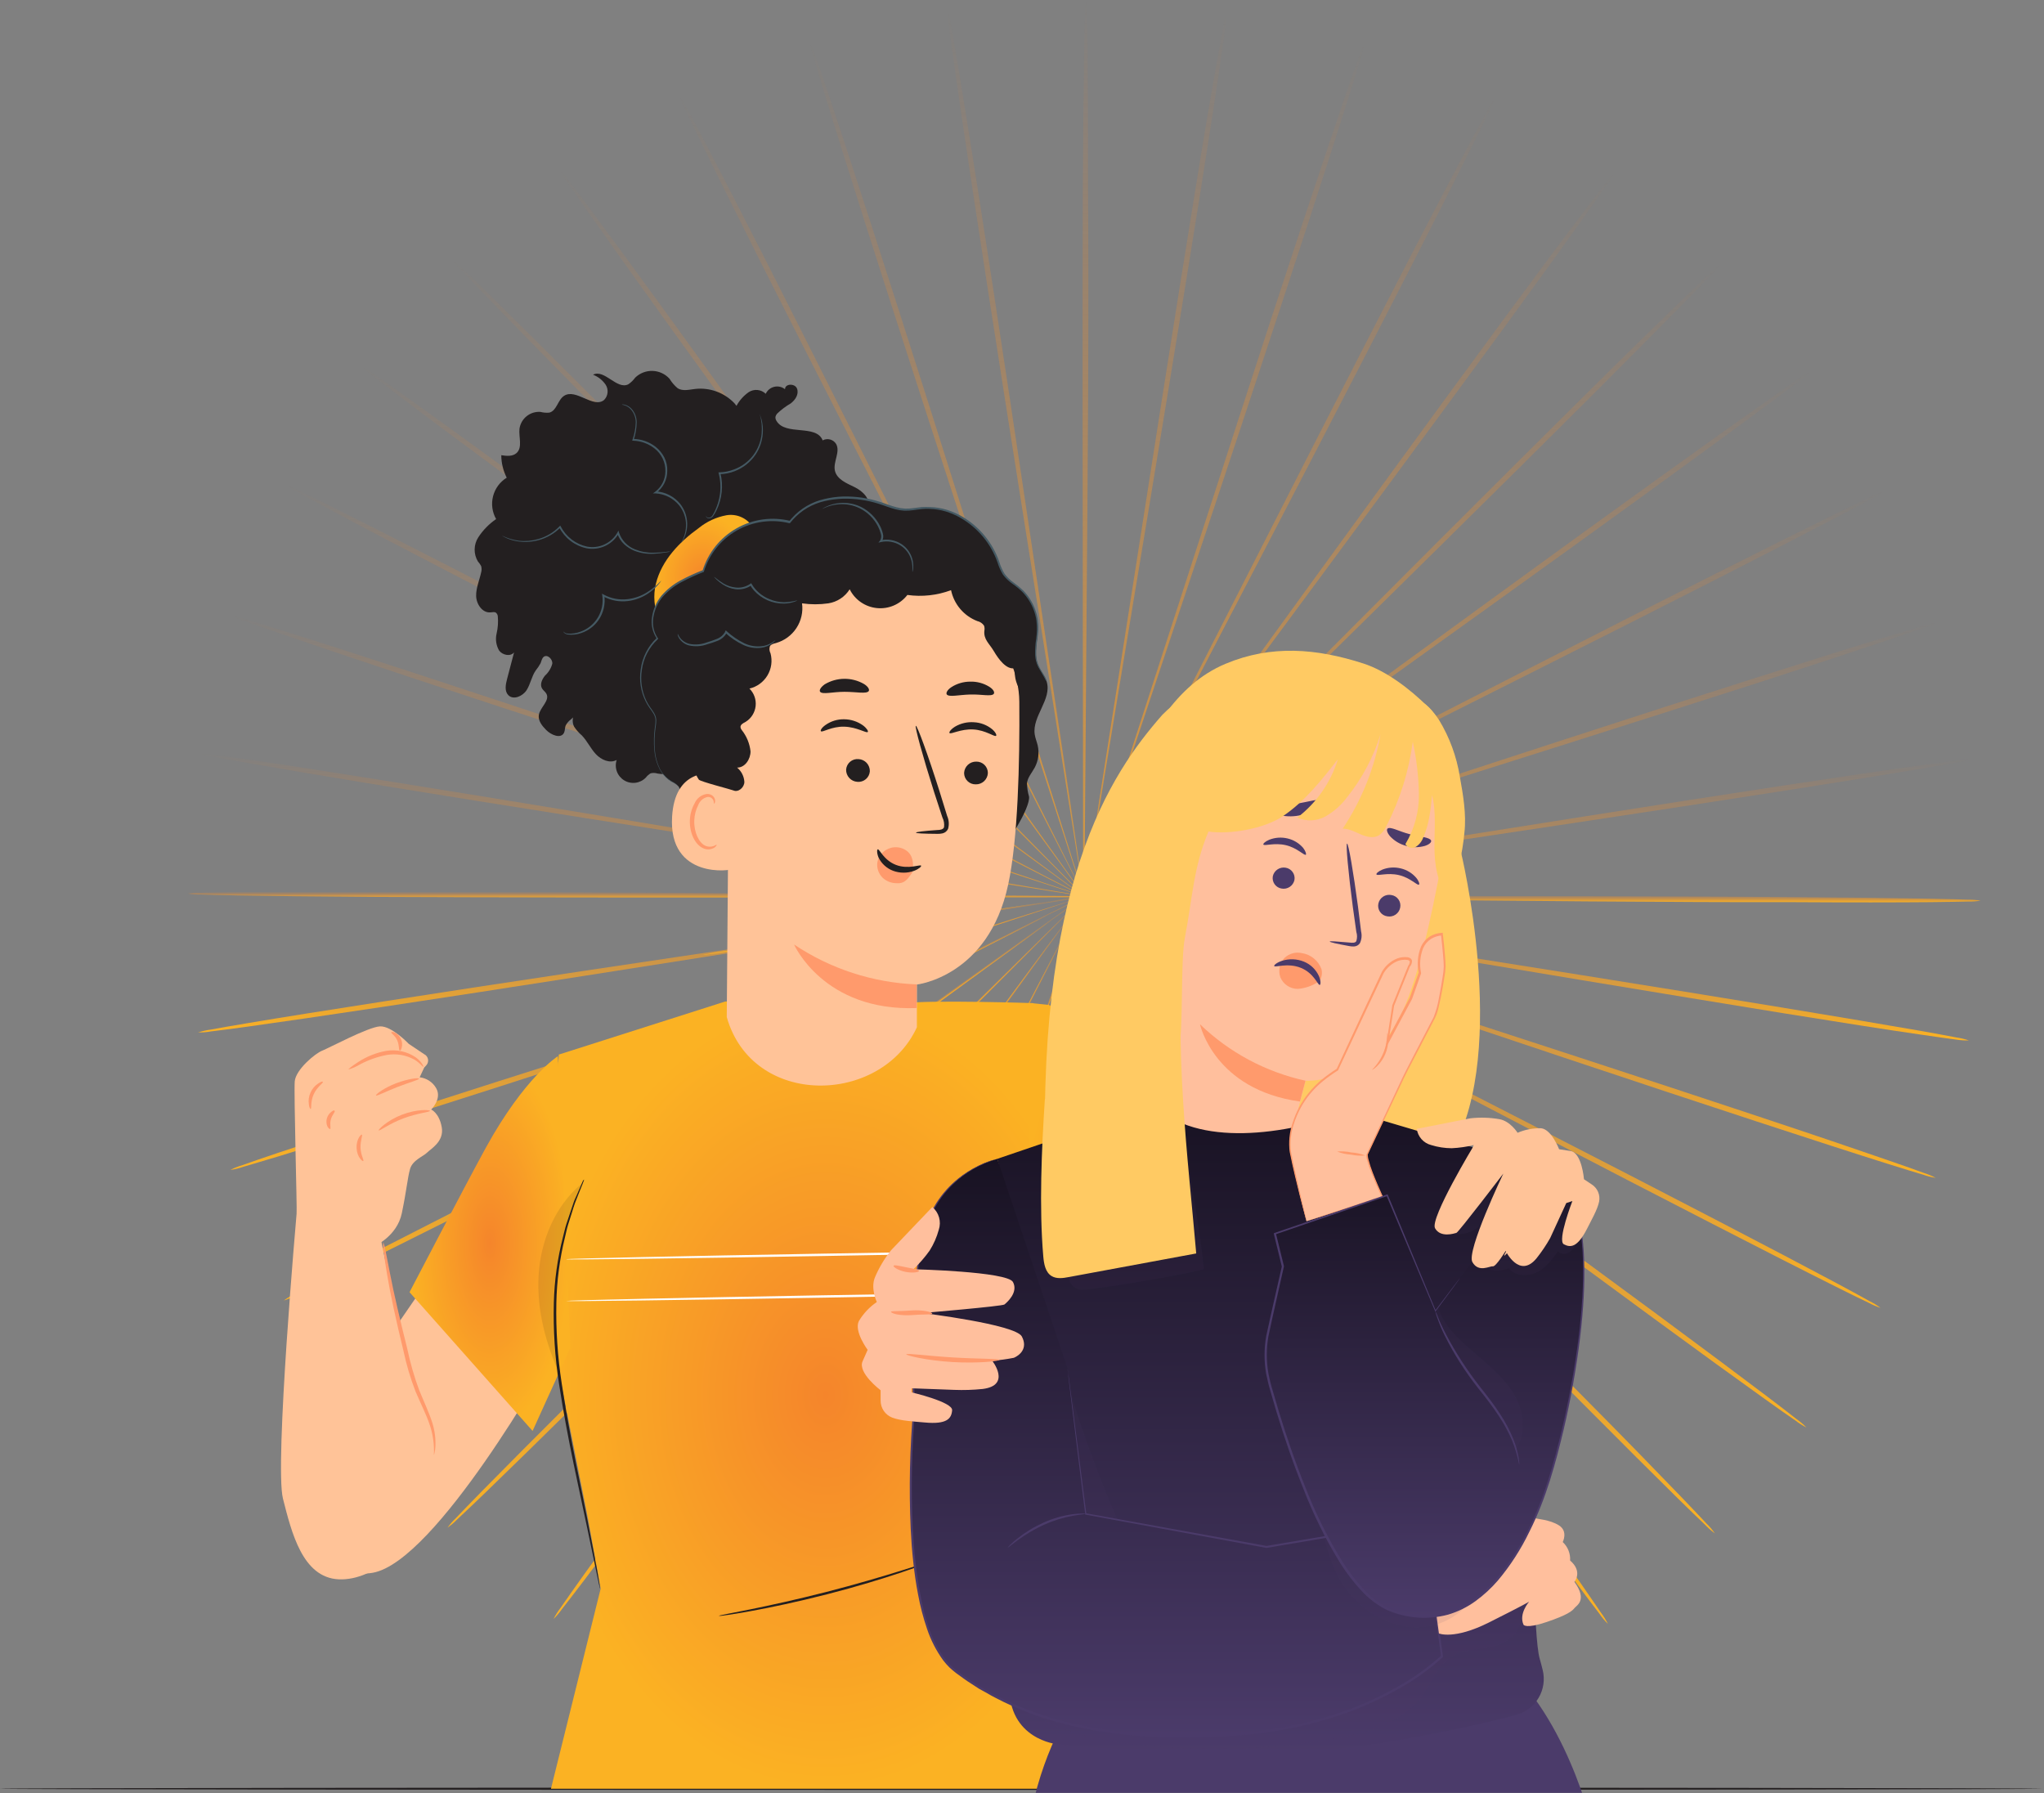 <?xml version="1.0" encoding="UTF-8"?> <svg xmlns="http://www.w3.org/2000/svg" width="448" height="393" viewBox="0 0 448 393" fill="none"><rect x="0" y="0" width="448" height="393" fill="#808080" stroke="none"/> <g clip-path="url(#clip0_580_170)"> <path d="M293.62 197.06L194.25 196.11L164.14 195.96H155.95H153.82C153.581 195.935 153.339 195.935 153.1 195.96C153.339 195.992 153.579 196.008 153.82 196.01L155.95 196.06L164.14 196.16L194.25 196.32L293.62 196.39C332.41 196.39 367.53 196.39 392.96 196.62C405.67 196.71 415.96 196.83 423.07 196.97C426.62 197.04 429.38 197.11 431.25 197.18C432.208 197.165 433.166 197.238 434.11 197.4C433.165 197.55 432.207 197.614 431.25 197.59C429.38 197.64 426.62 197.68 423.06 197.72C415.95 197.78 405.66 197.8 392.95 197.72C367.52 197.77 332.4 197.46 293.62 197.06Z" fill="url(#paint0_linear_580_170)"></path> <path d="M292.85 205.86L194.85 189.46L165.12 184.64L157.03 183.39L154.92 183.09C154.681 183.051 154.441 183.027 154.2 183.02C154.43 183.099 154.668 183.152 154.91 183.18L157 183.56L165.06 184.86L194.76 189.74L292.92 205.24C331.24 211.24 365.92 216.76 391.01 220.9C403.56 222.97 413.7 224.68 420.7 225.9C424.2 226.52 426.92 227.02 428.76 227.38C429.705 227.514 430.635 227.735 431.54 228.04C430.609 228.065 429.679 228.005 428.76 227.86C426.9 227.62 424.17 227.23 420.65 226.71C413.65 225.71 403.45 224.09 390.9 222.08C365.76 218.01 331.1 212.25 292.85 205.86Z" fill="url(#paint1_linear_580_170)"></path> <path d="M290.76 214.349C253.98 201.989 220.69 190.819 196.56 182.719L167.96 173.269L160.17 170.769L158.17 170.139C157.941 170.06 157.707 169.997 157.47 169.949C157.682 170.065 157.907 170.155 158.14 170.219L160.14 170.929L167.89 173.559L196.48 183.029L290.98 213.789C327.87 225.789 361.26 236.659 385.38 244.689C397.44 248.689 407.19 252.009 413.91 254.339C417.27 255.499 419.91 256.419 421.63 257.069C422.541 257.353 423.424 257.718 424.27 258.159C423.325 258.021 422.397 257.786 421.5 257.459C419.7 256.939 417.06 256.129 413.67 255.059C406.88 252.929 397.09 249.759 385.01 245.799C360.76 237.859 327.47 226.719 290.76 214.349Z" fill="url(#paint2_linear_580_170)"></path> <path d="M287.26 222.419L199.2 176.369L172.45 162.549L165.15 158.839L163.24 157.899C163.029 157.776 162.804 157.679 162.57 157.609C162.772 157.746 162.982 157.869 163.2 157.979L165.07 158.979L172.31 162.799L199.06 176.639L287.53 221.859C322.07 239.499 353.33 255.519 375.89 267.249C387.17 273.109 396.28 277.899 402.55 281.249C405.68 282.929 408.11 284.249 409.74 285.169C410.598 285.588 411.415 286.087 412.18 286.659C411.271 286.363 410.391 285.984 409.55 285.529C407.86 284.729 405.38 283.529 402.2 281.919C395.84 278.749 386.67 274.079 375.36 268.259C352.76 256.669 321.62 240.419 287.26 222.419Z" fill="url(#paint3_linear_580_170)"></path> <path d="M282.59 229.86C251.44 206.72 223.25 185.78 202.81 170.61L178.55 152.77L171.92 147.97L170.18 146.74C169.984 146.598 169.78 146.468 169.57 146.35C169.741 146.517 169.924 146.671 170.12 146.81L171.81 148.11L178.37 153.01L202.62 170.86L282.94 229.39C314.3 252.2 342.67 272.91 363.12 288.02C373.34 295.58 381.59 301.73 387.25 306.02C390.09 308.16 392.25 309.85 393.75 311.02C394.531 311.569 395.26 312.189 395.93 312.87C395.074 312.441 394.264 311.929 393.51 311.34C391.96 310.29 389.7 308.7 386.81 306.63C381.02 302.5 372.69 296.46 362.44 288.95C341.92 273.93 313.76 253.01 282.59 229.86Z" fill="url(#paint4_linear_580_170)"></path> <path d="M276.81 236.469L207.22 165.539L186.03 144.139L180.22 138.369L178.7 136.859C178.534 136.681 178.353 136.517 178.16 136.369C178.297 136.568 178.454 136.752 178.63 136.919L180.1 138.459L185.82 144.319L207 165.729L277.23 236.029C304.66 263.449 329.47 288.319 347.31 306.429C356.24 315.429 363.43 322.839 368.36 327.959C370.82 330.529 372.73 332.529 374 333.899C374.689 334.564 375.312 335.294 375.86 336.079C375.083 335.52 374.363 334.887 373.71 334.189C372.35 332.909 370.36 330.979 367.82 328.489C362.75 323.489 355.46 316.249 346.5 307.229C328.57 289.229 303.95 264.179 276.81 236.469Z" fill="url(#paint5_linear_580_170)"></path> <path d="M270.08 242.11L212.37 161.21L194.76 136.78L189.93 130.18L188.65 128.47C188.513 128.271 188.359 128.083 188.19 127.91C188.303 128.127 188.434 128.334 188.58 128.53L189.79 130.28L194.52 136.96C198.69 142.75 204.7 151.09 212.11 161.4L270.56 241.77C293.39 273.12 314.03 301.54 328.84 322.21C336.25 332.54 342.21 340.93 346.28 346.76C348.28 349.67 349.88 351.95 350.92 353.5C351.498 354.265 352.003 355.082 352.43 355.94C351.748 355.267 351.132 354.53 350.59 353.74C349.45 352.26 347.79 350.05 345.67 347.2C341.43 341.49 335.36 333.2 327.91 322.88C313 302.28 292.58 273.7 270.08 242.11Z" fill="url(#paint6_linear_580_170)"></path> <path d="M262.55 246.63C245.24 211.9 229.55 180.48 218.2 157.7L204.63 130.86C203.01 127.72 201.76 125.27 200.89 123.58C200.46 122.77 200.13 122.14 199.89 121.7C199.791 121.477 199.667 121.266 199.52 121.07C199.603 121.299 199.7 121.523 199.81 121.74L200.73 123.66L204.36 131L217.92 157.86C229.48 180.53 245.44 211.81 263.08 246.38C280.72 280.95 296.67 312.21 308.08 334.94C313.78 346.3 318.35 355.52 321.46 361.94C323.02 365.14 324.21 367.63 325 369.33C325.447 370.175 325.815 371.059 326.1 371.97C325.532 371.2 325.039 370.376 324.63 369.51C323.73 367.87 322.43 365.43 320.79 362.28C317.49 355.98 312.79 346.82 307.05 335.48C295.54 312.77 279.84 281.35 262.55 246.63Z" fill="url(#paint7_linear_580_170)"></path> <path d="M254.41 249.911C242.77 212.911 232.24 179.391 224.6 155.111C220.74 143.021 217.6 133.231 215.43 126.431L212.88 118.651L212.19 116.651C212.127 116.414 212.036 116.186 211.92 115.971C211.966 116.207 212.026 116.441 212.1 116.671C212.25 117.161 212.45 117.841 212.71 118.671C213.27 120.491 214.09 123.121 215.14 126.491C217.31 133.291 220.43 143.091 224.29 155.181L254.97 249.701C266.97 286.581 277.78 320.001 285.47 344.241C289.31 356.361 292.37 366.181 294.47 372.981C295.47 376.381 296.29 379.031 296.8 380.841C297.11 381.744 297.335 382.675 297.47 383.621C297.032 382.769 296.673 381.879 296.4 380.961C295.77 379.201 294.88 376.591 293.75 373.211C291.49 366.471 288.29 356.691 284.39 344.591C276.57 320.421 266.01 286.921 254.41 249.911Z" fill="url(#paint8_linear_580_170)"></path> <path d="M245.85 251.86L231.33 153.56C229.41 141.01 227.86 130.85 226.78 123.79C226.22 120.3 225.78 117.59 225.48 115.71L225.12 113.61C225.082 113.371 225.032 113.134 224.97 112.9C224.963 113.142 224.983 113.383 225.03 113.62C225.1 114.13 225.19 114.83 225.31 115.74C225.58 117.62 225.98 120.34 226.48 123.84C227.56 130.9 229.1 141.06 231.01 153.61L246.43 251.78C252.43 290.09 257.89 324.78 261.67 349.94C263.56 362.51 265.04 372.69 266.01 379.74C266.49 383.26 266.85 386 267.07 387.86C267.238 388.801 267.315 389.755 267.3 390.71C266.998 389.804 266.787 388.869 266.67 387.92C266.32 386.08 265.85 383.36 265.26 379.85C264.09 372.85 262.47 362.68 260.53 350.11C256.64 324.98 251.48 290.24 245.85 251.86Z" fill="url(#paint9_linear_580_170)"></path> <path d="M237.08 252.469C237.43 213.659 237.75 178.549 237.98 153.099C237.98 140.399 238.07 130.099 238.1 122.979C238.1 119.449 238.1 116.689 238.1 114.789C238.1 113.879 238.1 113.169 238.1 112.669C238.117 112.426 238.117 112.182 238.1 111.939C238.062 112.181 238.045 112.425 238.05 112.669C238.05 113.169 238.05 113.879 238 114.789C238 116.689 238 119.449 237.9 122.979C237.9 130.119 237.82 140.399 237.76 153.099V252.469C237.76 291.249 237.76 326.379 237.58 351.799C237.5 364.509 237.39 374.799 237.25 381.909C237.19 385.469 237.12 388.229 237.04 390.099C237.06 391.054 236.99 392.008 236.83 392.949C236.679 392.007 236.615 391.053 236.64 390.099C236.59 388.229 236.54 385.459 236.51 381.909C236.44 374.799 236.42 364.509 236.45 351.799C236.42 326.369 236.7 291.249 237.08 252.469Z" fill="url(#paint10_linear_580_170)"></path> <path d="M228.32 251.699C234.7 213.419 240.47 178.779 244.66 153.699C246.66 141.159 248.32 131.009 249.46 123.969C250 120.469 250.46 117.749 250.7 115.879L251 113.769C251.045 113.528 251.072 113.284 251.08 113.039C251.004 113.27 250.951 113.508 250.92 113.749C250.82 114.249 250.7 114.949 250.53 115.849C250.22 117.719 249.75 120.429 249.16 123.919C248.02 130.969 246.37 141.109 244.34 153.639C240.34 178.789 234.93 213.479 228.9 251.809C222.87 290.139 217.43 324.809 213.31 349.909C211.25 362.459 209.53 372.599 208.31 379.609C207.69 383.109 207.19 385.819 206.83 387.609C206.696 388.557 206.475 389.491 206.17 390.399C206.163 389.443 206.247 388.489 206.42 387.549C206.66 385.689 207.04 382.949 207.56 379.439C208.56 372.439 210.17 362.229 212.18 349.679C216.18 324.599 221.92 289.949 228.32 251.699Z" fill="url(#paint11_linear_580_170)"></path> <path d="M219.76 249.57C232.08 212.77 243.24 179.48 251.33 155.34L260.75 126.74L263.25 118.95L263.88 116.95C263.966 116.724 264.026 116.489 264.06 116.25C263.955 116.467 263.865 116.691 263.79 116.92C263.63 117.4 263.39 118.07 263.09 118.92C262.48 120.72 261.59 123.33 260.46 126.67C258.22 133.45 255 143.21 251.01 155.27L220.36 249.75C208.41 286.65 197.53 320.05 189.51 344.17C185.51 356.24 182.21 365.99 179.88 372.71C178.72 376.07 177.8 378.71 177.15 380.43C176.873 381.346 176.508 382.234 176.06 383.08C176.204 382.133 176.439 381.202 176.76 380.3C177.28 378.5 178.09 375.86 179.16 372.47C181.29 365.68 184.45 355.89 188.4 343.81C196.31 319.64 207.45 286.33 219.76 249.57Z" fill="url(#paint12_linear_580_170)"></path> <path d="M211.76 246.121L257.76 158.041C263.59 146.751 268.3 137.621 271.57 131.271L275.27 123.971C275.68 123.151 275.99 122.511 276.21 122.061C276.327 121.845 276.427 121.621 276.51 121.391C276.367 121.591 276.24 121.801 276.13 122.021L275.13 123.891L271.32 131.141L257.43 157.861C245.85 180.531 229.88 211.801 212.24 246.361C194.6 280.921 178.63 312.181 166.91 334.751C161.05 346.031 156.27 355.141 152.91 361.411C151.23 364.551 149.91 366.981 149 368.611C148.581 369.469 148.082 370.286 147.51 371.051C147.795 370.137 148.174 369.256 148.64 368.421C149.44 366.731 150.64 364.251 152.24 361.071C155.41 354.711 160.07 345.531 165.88 334.221C177.51 311.641 193.76 280.491 211.76 246.121Z" fill="url(#paint13_linear_580_170)"></path> <path d="M204.28 241.451L263.48 161.641L281.3 137.371L286.1 130.731C286.63 129.981 287.03 129.401 287.33 128.991C287.477 128.799 287.608 128.595 287.72 128.381C287.549 128.555 287.392 128.742 287.25 128.941L285.96 130.631L281.06 137.191L263.22 161.451L204.76 241.801C181.96 273.181 161.28 301.561 146.18 322.021C138.63 332.251 132.48 340.501 128.18 346.171C126.03 349.001 124.35 351.171 123.18 352.661C122.637 353.447 122.018 354.177 121.33 354.841C121.754 353.985 122.264 353.175 122.85 352.421C123.91 350.881 125.5 348.621 127.56 345.721C131.69 339.931 137.72 331.601 145.23 321.341C160.25 300.861 181.15 272.591 204.28 241.451Z" fill="url(#paint14_linear_580_170)"></path> <path d="M197.66 235.681L268.55 166.051C277.55 157.111 284.87 149.871 289.93 144.841L295.7 139.031L297.19 137.501C297.367 137.337 297.527 137.156 297.67 136.961C297.475 137.108 297.292 137.268 297.12 137.441L295.58 138.911L289.76 144.631L268.33 165.861L198.07 236.141C170.67 263.591 145.82 288.411 127.72 306.271C118.67 315.201 111.32 322.391 106.2 327.331C103.64 329.791 101.63 331.701 100.26 332.971C99.597 333.658 98.87 334.281 98.09 334.831C98.646 334.056 99.276 333.336 99.97 332.681C101.26 331.321 103.18 329.331 105.67 326.791C110.67 321.711 117.9 314.421 126.92 305.451C144.93 287.471 169.97 262.861 197.66 235.681Z" fill="url(#paint15_linear_580_170)"></path> <path d="M192.02 228.96L272.88 171.19L297.3 153.57L303.9 148.73L305.61 147.45C305.809 147.313 305.997 147.159 306.17 146.99C305.953 147.104 305.746 147.234 305.55 147.38L303.76 148.59L297.08 153.33L272.65 170.94L192.36 229.43C161.02 252.28 132.62 272.94 111.96 287.76C101.63 295.18 93.25 301.14 87.42 305.22C84.51 307.22 82.23 308.82 80.68 309.87C79.917 310.448 79.1 310.95 78.24 311.37C78.912 310.69 79.649 310.077 80.44 309.54C81.92 308.39 84.13 306.73 86.98 304.61C92.69 300.36 100.98 294.29 111.29 286.83C131.88 271.91 160.44 251.47 192.02 228.96Z" fill="url(#paint16_linear_580_170)"></path> <path d="M187.49 221.43L276.39 177.02L303.27 163.43L310.55 159.69L312.43 158.69C312.647 158.58 312.858 158.456 313.06 158.32C312.828 158.396 312.603 158.493 312.39 158.61L310.47 159.53L303.13 163.17C296.76 166.38 287.58 171.01 276.25 176.74L187.76 221.95C153.24 239.63 121.95 255.58 99.23 267C87.87 272.71 78.65 277.29 72.23 280.4C69.03 281.96 66.54 283.15 64.84 283.94C64.001 284.4 63.116 284.769 62.2 285.04C62.975 284.48 63.798 283.988 64.66 283.57C66.3 282.67 68.74 281.37 71.89 279.73C78.19 276.43 87.34 271.73 98.68 265.97C121.38 254.45 152.76 238.73 187.49 221.43Z" fill="url(#paint17_linear_580_170)"></path> <path d="M184.21 213.291L278.99 183.421L307.66 174.231L315.44 171.671L317.44 170.981C317.669 170.911 317.893 170.824 318.11 170.721C317.871 170.754 317.636 170.815 317.41 170.901L315.41 171.511L307.59 173.941L278.91 183.111L184.39 213.861C147.51 225.861 114.1 236.731 89.87 244.421C77.76 248.271 67.94 251.351 61.13 253.421C57.73 254.421 55.08 255.241 53.28 255.751C52.378 256.067 51.447 256.292 50.5 256.421C51.35 255.981 52.241 255.626 53.16 255.361C54.92 254.721 57.53 253.831 60.9 252.691C67.64 250.431 77.42 247.221 89.52 243.321C113.76 235.501 147.21 224.911 184.21 213.291Z" fill="url(#paint18_linear_580_170)"></path> <path d="M182.24 204.73L280.54 190.14L310.31 185.58L318.39 184.28L320.49 183.91C320.731 183.885 320.969 183.834 321.2 183.76C320.958 183.761 320.717 183.784 320.48 183.83L318.36 184.11L310.26 185.28L280.49 189.86L182.33 205.33C144.03 211.41 109.33 216.85 84.19 220.64C71.62 222.54 61.43 224.02 54.39 225C50.87 225.49 48.13 225.84 46.27 226.06C45.33 226.228 44.375 226.305 43.42 226.29C44.328 225.994 45.263 225.783 46.21 225.66C48.05 225.31 50.77 224.84 54.28 224.25C61.28 223.07 71.45 221.45 84.01 219.5C109.14 215.57 143.87 210.39 182.24 204.73Z" fill="url(#paint19_linear_580_170)"></path> <path d="M181.64 195.959L281.01 196.789L311.13 196.899H319.31H321.44C321.683 196.923 321.927 196.923 322.17 196.899C321.928 196.867 321.684 196.851 321.44 196.849H319.31L311.13 196.749L281.01 196.629L181.64 196.689C142.86 196.739 107.73 196.689 82.31 196.579C69.6 196.499 59.31 196.389 52.2 196.259C48.64 196.199 45.88 196.129 44.01 196.059C43.052 196.079 42.095 196.008 41.15 195.849C42.095 195.692 43.053 195.628 44.01 195.659C45.88 195.599 48.64 195.549 52.2 195.519C59.31 195.449 69.6 195.419 82.31 195.439C107.76 195.339 142.86 195.609 181.64 195.959Z" fill="url(#paint20_linear_580_170)"></path> <path d="M182.4 187.201L280.4 203.471L310.13 208.261L318.22 209.501L320.33 209.801C320.568 209.839 320.809 209.863 321.05 209.871C320.823 209.792 320.588 209.738 320.35 209.711L318.25 209.331L310.18 207.961L280.45 203.161L182.27 187.781C143.95 181.781 109.27 176.351 84.16 172.251C71.61 170.201 61.47 168.491 54.46 167.251C50.96 166.631 48.25 166.141 46.46 165.771C45.511 165.642 44.577 165.425 43.67 165.121C44.626 165.107 45.581 165.191 46.52 165.371C48.38 165.601 51.12 165.991 54.63 166.501C61.63 167.501 71.84 169.101 84.39 171.101C109.5 175.101 144.15 180.861 182.4 187.201Z" fill="url(#paint21_linear_580_170)"></path> <path d="M184.53 178.68L278.76 210.18L307.36 219.59L315.16 222.09L317.16 222.71C317.388 222.79 317.622 222.853 317.86 222.9C317.643 222.786 317.415 222.695 317.18 222.63L315.18 221.92L307.42 219.3L278.88 209.86L184.35 179.23C147.44 167.3 114.04 156.44 89.9 148.44C77.84 144.44 68.09 141.15 61.36 138.83C58 137.67 55.36 136.75 53.64 136.11C52.725 135.827 51.838 135.462 50.99 135.02C51.937 135.156 52.868 135.387 53.77 135.71C55.57 136.24 58.21 137.04 61.6 138.11C68.39 140.23 78.18 143.38 90.27 147.33C114.44 155.24 147.76 166.35 184.53 178.68Z" fill="url(#paint22_linear_580_170)"></path> <path d="M187.97 170.599L276.09 216.539L302.86 230.329L310.16 234.019L312.07 234.959C312.282 235.08 312.506 235.177 312.74 235.249C312.539 235.11 312.329 234.986 312.11 234.879L310.24 233.879L302.99 230.069L276.23 216.259L187.7 171.119C153.14 153.529 121.86 137.549 99.29 125.849C88 119.999 78.88 115.229 72.61 111.849C69.47 110.169 67.05 108.849 65.41 107.939C64.546 107.53 63.728 107.03 62.97 106.449C63.879 106.746 64.759 107.124 65.6 107.579C67.29 108.379 69.77 109.579 72.95 111.179C79.32 114.349 88.5 118.999 99.81 124.809C122.43 136.429 153.59 152.639 187.97 170.599Z" fill="url(#paint23_linear_580_170)"></path> <path d="M192.63 163.15L272.48 222.3L296.76 240.11L303.4 244.9L305.14 246.13C305.334 246.275 305.538 246.405 305.75 246.52C305.577 246.351 305.389 246.198 305.19 246.06L303.5 244.76L296.95 239.86L272.67 222.04L192.29 163.61C160.89 140.84 132.5 120.17 112.03 105.08C101.8 97.54 93.54 91.4 87.87 87.081C85.03 84.93 82.87 83.251 81.37 82.081C80.586 81.535 79.856 80.915 79.19 80.231C80.044 80.657 80.855 81.166 81.61 81.751C83.16 82.811 85.42 84.4 88.32 86.46C94.11 90.581 102.45 96.621 112.71 104.11C133.25 119.16 161.49 140.04 192.63 163.15Z" fill="url(#paint24_linear_580_170)"></path> <path d="M198.4 156.53L268.08 227.38L289.3 248.75L295.11 254.51L296.64 255.99C296.806 256.168 296.987 256.332 297.18 256.48C297.037 256.282 296.876 256.098 296.7 255.93L295.23 254.39L289.51 248.54C284.51 243.47 277.25 236.17 268.3 227.16L197.98 156.94C170.52 129.56 145.68 104.72 127.81 86.639C118.88 77.59 111.68 70.24 106.74 65.12C104.27 62.559 102.37 60.559 101.09 59.19C100.4 58.529 99.777 57.802 99.23 57.02C100.005 57.576 100.725 58.206 101.38 58.9C102.75 60.19 104.73 62.109 107.27 64.59C112.35 69.59 119.65 76.82 128.63 85.829C146.58 103.86 171.22 128.86 198.4 156.53Z" fill="url(#paint25_linear_580_170)"></path> <path d="M205.12 150.86L262.94 231.69L280.58 256.1L285.42 262.7C285.97 263.43 286.42 263.99 286.7 264.4C286.837 264.6 286.991 264.787 287.16 264.96C287.048 264.746 286.917 264.542 286.77 264.35L285.56 262.6L280.82 255.92L263.19 231.5L204.65 151.21C181.76 119.86 161.11 91.51 146.27 70.86C138.85 60.54 132.88 52.16 128.8 46.33C126.8 43.42 125.19 41.15 124.14 39.59C123.562 38.831 123.059 38.017 122.64 37.16C123.317 37.836 123.929 38.572 124.47 39.36C125.62 40.84 127.28 43.04 129.41 45.89C133.65 51.6 139.73 59.89 147.2 70.19C162.13 90.77 182.58 119.32 205.12 150.86Z" fill="url(#paint26_linear_580_170)"></path> <path d="M212.65 146.36L257.11 235.23L270.76 262.09L274.51 269.37L275.51 271.25C275.615 271.47 275.739 271.68 275.88 271.88C275.799 271.65 275.702 271.426 275.59 271.21L274.66 269.29C273.82 267.59 272.6 265.12 271.03 261.96C267.8 255.59 263.17 246.41 257.44 235.08L212.16 146.62C194.47 112.11 178.49 80.83 167.06 58.12C161.35 46.76 156.76 37.55 153.64 31.12C152.08 27.92 150.89 25.43 150.1 23.74C149.648 22.896 149.276 22.012 148.99 21.1C149.566 21.863 150.062 22.684 150.47 23.55C151.37 25.19 152.67 27.63 154.32 30.78C157.62 37.08 162.32 46.23 168.09 57.56C179.58 80.26 195.32 111.66 212.65 146.36Z" fill="url(#paint27_linear_580_170)"></path> <path d="M220.76 143.06C232.44 180.06 243.02 213.55 250.68 237.82C254.57 249.91 257.68 259.7 259.89 266.49C261 269.85 261.89 272.49 262.46 274.27C262.75 275.14 262.98 275.81 263.15 276.27C263.22 276.5 263.307 276.724 263.41 276.94C263.376 276.701 263.316 276.466 263.23 276.24C263.09 275.75 262.89 275.08 262.62 274.24C262.06 272.42 261.24 269.8 260.18 266.42C258.01 259.62 254.87 249.84 250.99 237.74C243.11 213.54 232.22 180.16 220.2 143.26C208.18 106.36 197.29 72.99 189.58 48.77C185.72 36.65 182.64 26.84 180.58 20.03C179.58 16.63 178.76 14.03 178.24 12.18C177.923 11.279 177.699 10.347 177.57 9.4C178.011 10.251 178.369 11.142 178.64 12.06C179.27 13.82 180.17 16.43 181.3 19.8C183.57 26.54 186.78 36.32 190.69 48.41C198.53 72.59 209.14 106.07 220.76 143.06Z" fill="url(#paint28_linear_580_170)"></path> <path d="M229.35 141.089C235.07 179.469 240.24 214.209 243.99 239.379C245.92 251.929 247.49 262.089 248.58 269.149C249.14 272.639 249.58 275.349 249.88 277.229C250.04 278.129 250.16 278.829 250.25 279.329C250.281 279.569 250.332 279.807 250.4 280.039C250.4 279.795 250.38 279.551 250.34 279.309C250.27 278.809 250.18 278.109 250.05 277.199C249.78 275.319 249.38 272.599 248.87 269.099C247.79 262.039 246.23 251.879 244.31 239.329L228.76 141.179C222.66 102.879 217.2 68.179 213.39 43.049C211.49 30.479 209.99 20.299 209.01 13.249C208.52 9.729 208.16 6.989 207.94 5.129C207.772 4.189 207.695 3.234 207.71 2.279C208.013 3.186 208.227 4.121 208.35 5.069C208.69 6.909 209.17 9.629 209.76 13.139C210.94 20.139 212.57 30.309 214.53 42.869C218.46 67.989 223.66 102.729 229.35 141.089Z" fill="url(#paint29_linear_580_170)"></path> <path d="M238.11 140.49C237.81 179.29 237.54 214.4 237.34 239.86C237.34 252.55 237.27 262.86 237.25 269.97C237.25 273.51 237.25 276.26 237.25 278.16C237.25 279.08 237.25 279.78 237.25 280.29C237.232 280.53 237.232 280.77 237.25 281.01C237.272 280.771 237.272 280.529 237.25 280.29C237.25 279.78 237.25 279.08 237.25 278.16C237.25 276.26 237.3 273.51 237.34 269.97C237.34 262.83 237.4 252.56 237.45 239.86C237.45 214.4 237.37 179.29 237.33 140.49C237.29 101.69 237.23 66.58 237.33 41.15C237.4 28.44 237.5 18.15 237.63 11.04C237.69 7.49 237.76 4.72 237.83 2.85C237.803 1.895 237.874 0.94 238.04 0C238.191 0.942 238.255 1.896 238.23 2.85C238.28 4.73 238.33 7.49 238.37 11.04C238.45 18.15 238.48 28.44 238.47 41.16C238.68 66.58 238.44 101.7 238.11 140.49Z" fill="url(#paint30_linear_580_170)"></path> <path d="M246.87 141.24C240.54 179.53 234.81 214.17 230.66 239.29C228.66 251.82 227.03 261.97 225.9 269.02C225.36 272.52 224.95 275.24 224.66 277.12C224.54 278.02 224.44 278.72 224.37 279.22C224.318 279.46 224.294 279.705 224.3 279.95C224.3 279.95 224.36 279.71 224.46 279.24C224.56 278.77 224.67 278.05 224.83 277.14C225.15 275.27 225.61 272.56 226.2 269.07C227.33 262.07 228.96 251.87 230.98 239.34C234.9 214.19 240.31 179.49 246.29 141.15C252.27 102.81 257.67 68.15 261.76 43.03C263.76 30.48 265.5 20.33 266.76 13.33C267.38 9.83 267.87 7.11 268.23 5.27C268.356 4.324 268.577 3.393 268.89 2.49C268.896 3.446 268.813 4.4 268.64 5.34C268.4 7.2 268.02 9.93 267.51 13.45C266.51 20.45 264.92 30.66 262.93 43.21C258.92 68.33 253.22 102.98 246.87 141.24Z" fill="url(#paint31_linear_580_170)"></path> <path d="M255.4 143.36L223.95 237.63C219.95 249.69 216.79 259.46 214.56 266.24C213.49 269.61 212.65 272.24 212.07 274.04L211.45 276.04C211.371 276.268 211.307 276.502 211.26 276.74C211.375 276.527 211.466 276.303 211.53 276.07C211.7 275.59 211.93 274.92 212.24 274.07L214.86 266.31L224.26 237.7C232.1 213.48 242.9 180.07 254.84 143.15C266.78 106.23 277.58 72.829 285.57 48.69C289.57 36.62 292.84 26.869 295.15 20.14C296.31 16.779 297.23 14.139 297.87 12.419C298.147 11.503 298.512 10.616 298.96 9.77C298.822 10.717 298.591 11.648 298.27 12.55C297.74 14.35 296.94 16.989 295.88 20.38C293.76 27.169 290.61 36.969 286.67 49.05C278.76 73.26 267.7 106.58 255.4 143.36Z" fill="url(#paint32_linear_580_170)"></path> <path d="M263.48 146.8L217.6 234.94L203.83 261.72L200.13 269.03L199.2 270.94C199.085 271.156 198.985 271.38 198.9 271.61C199.045 271.412 199.173 271.201 199.28 270.98L200.28 269.11L204.08 261.86C207.35 255.51 212.08 246.38 217.87 235.09C229.42 212.41 245.35 181.09 262.95 146.53C280.55 111.97 296.48 80.67 308.17 58.08C314.01 46.79 318.78 37.68 322.12 31.4C323.8 28.26 325.12 25.83 326.03 24.2C326.446 23.339 326.941 22.519 327.51 21.75C327.23 22.667 326.854 23.552 326.39 24.39C325.59 26.08 324.39 28.56 322.79 31.74C319.63 38.11 314.98 47.29 309.18 58.61C297.61 81.24 281.42 112.41 263.48 146.8Z" fill="url(#paint33_linear_580_170)"></path> <path d="M270.93 151.461L211.83 231.351C204.33 241.591 198.25 249.881 194.04 255.641L189.25 262.281L188.02 264.031C187.873 264.223 187.742 264.427 187.63 264.641C187.801 264.467 187.958 264.28 188.1 264.081L189.39 262.391C190.52 260.861 192.17 258.661 194.28 255.821L212.09 231.531L270.45 151.111C293.21 119.701 313.86 91.301 328.94 70.821C336.47 60.581 342.61 52.321 346.94 46.651C349.08 43.811 350.76 41.651 351.94 40.141C352.473 39.356 353.082 38.625 353.76 37.961C353.327 38.814 352.814 39.624 352.23 40.381C351.18 41.931 349.59 44.191 347.53 47.091C343.41 52.891 337.39 61.231 329.89 71.501C314.88 92.041 294.02 120.291 270.93 151.461Z" fill="url(#paint34_linear_580_170)"></path> <path d="M277.55 157.22C249.91 184.45 224.89 209.08 206.75 226.94L185.4 248.18L179.63 253.99L178.15 255.52C177.974 255.689 177.813 255.873 177.67 256.07C177.862 255.925 178.043 255.764 178.21 255.59L179.75 254.12L185.6 248.39L206.97 227.17C224.97 209.17 249.74 184.28 277.14 156.8C304.54 129.32 329.33 104.47 347.4 86.591C356.4 77.641 363.79 70.441 368.9 65.501C371.46 63.031 373.46 61.13 374.83 59.85C375.492 59.16 376.219 58.534 377 57.98C376.442 58.758 375.813 59.481 375.12 60.141C373.83 61.501 371.92 63.49 369.43 66.031C364.43 71.121 357.21 78.421 348.21 87.4C330.22 105.36 305.21 130.03 277.55 157.22Z" fill="url(#paint35_linear_580_170)"></path> <path d="M283.2 163.941L202.42 221.801L178.02 239.461L171.42 244.311L169.72 245.591C169.52 245.728 169.333 245.882 169.16 246.051C169.374 245.938 169.578 245.808 169.77 245.661L171.52 244.451L178.19 239.701L202.6 222.061L282.86 163.471C314.17 140.571 342.55 119.881 363.19 105.031C373.51 97.601 381.88 91.631 387.7 87.551C390.62 85.501 392.89 83.931 394.44 82.891C395.199 82.31 396.013 81.804 396.87 81.381C396.205 82.068 395.471 82.685 394.68 83.221C393.2 84.371 391 86.031 388.15 88.161C382.44 92.401 374.15 98.491 363.86 105.961C343.29 120.911 314.76 141.381 283.2 163.941Z" fill="url(#paint36_linear_580_170)"></path> <path d="M287.76 171.459L198.91 215.979L172.06 229.599L164.76 233.359L162.88 234.359C162.663 234.465 162.455 234.588 162.26 234.729C162.487 234.65 162.708 234.553 162.92 234.439L164.84 233.519L172.17 229.869L199.04 216.269L287.47 170.939C321.97 153.219 353.24 137.219 375.95 125.779C387.3 120.049 396.51 115.459 402.9 112.339C406.09 110.779 408.58 109.579 410.28 108.789C411.118 108.33 412.003 107.961 412.92 107.689C412.147 108.255 411.324 108.747 410.46 109.159C408.82 110.059 406.39 111.359 403.24 113.019C396.94 116.319 387.79 121.019 376.47 126.809C353.81 138.349 322.43 154.109 287.76 171.459Z" fill="url(#paint37_linear_580_170)"></path> <path d="M291.03 179.601L196.29 209.601L167.63 218.861L159.85 221.431L157.85 222.121L157.17 222.391C157.41 222.347 157.648 222.286 157.88 222.211L159.88 221.601L167.69 219.151L196.36 209.951L290.83 179.091C327.68 167.021 361.08 156.091 385.3 148.411C397.41 144.541 407.23 141.461 414.03 139.411C417.43 138.411 420.08 137.581 421.88 137.071C422.782 136.755 423.713 136.527 424.66 136.391C423.812 136.837 422.921 137.195 422 137.461C420.24 138.101 417.63 139.001 414.26 140.131C407.52 142.411 397.75 145.621 385.65 149.541C361.5 157.301 328.02 167.921 291.03 179.601Z" fill="url(#paint38_linear_580_170)"></path> <path d="M293.01 188.159L194.76 202.859L165 207.469L156.92 208.779L154.82 209.149C154.58 209.181 154.342 209.231 154.11 209.299C154.352 209.299 154.593 209.275 154.83 209.229L156.94 208.949L165.05 207.769L194.76 203.179L292.9 187.579C331.2 181.459 365.9 175.969 391.03 172.149C403.6 170.239 413.77 168.729 420.82 167.749C424.34 167.259 427.08 166.899 428.94 166.669C429.88 166.501 430.835 166.424 431.79 166.439C430.883 166.742 429.948 166.957 429 167.079C427.16 167.429 424.44 167.909 420.93 168.499C413.93 169.679 403.76 171.319 391.2 173.289C366.1 177.219 331.37 182.449 293.01 188.159Z" fill="url(#paint39_linear_580_170)"></path> <path d="M447.52 392.049C447.52 392.199 347.33 392.309 223.77 392.309C100.21 392.309 0 392.199 0 392.049C0 391.899 100.17 391.789 223.77 391.789C347.37 391.789 447.52 391.909 447.52 392.049Z" fill="#231F20"></path> <path d="M245.5 269.21C245.27 271.08 269.36 297.43 269.36 297.43L322.36 252L339.59 267.41C339.59 267.41 301.29 314.91 289.11 327.72C279.22 338.12 262.21 342.72 249.88 330.48C237.55 318.24 214 288.86 214 288.86L245.5 269.21Z" fill="#FFC398"></path> <path d="M243.01 392.05C239.95 372.8 234.79 343.39 234.79 343.39L238.79 250.27L226.4 219.86C226.4 219.86 203.4 219.1 197.98 219.92C195.27 220.32 158.98 219.5 158.98 219.5L122.48 231.14L120.07 269.74C117.46 284.59 119.7 287 122.7 301.74L128.92 333.08L131.65 348.2L120.76 392.05H243.01Z" fill="url(#paint40_radial_580_170)"></path> <path d="M120.59 297.589C120.59 297.589 95.59 342.299 81.68 344.719C67.77 347.139 66.48 320.279 66.48 320.279L96.75 276.279L120.59 297.589Z" fill="#FFC398"></path> <path d="M89.58 228.78C89.58 228.78 85.86 224.84 83.29 224.96C80.72 225.08 72.05 229.73 70.6 230.29C69.15 230.85 64.81 234.4 64.6 237.03C64.39 239.66 65.13 265.03 65.01 265.85C64.89 266.67 82.07 273.12 82.07 273.12C82.07 273.12 87.01 271 88.07 265.91C89.13 260.82 89.32 258.19 89.87 256.23C90.42 254.27 92.78 253.46 93.6 252.63C94.42 251.8 97.39 250.2 96.82 247.05C96.25 243.9 94.51 243.19 94.51 243.19C94.51 243.19 96.9 240.85 95.63 238.56C95.26 237.891 94.736 237.321 94.101 236.897C93.466 236.472 92.739 236.206 91.98 236.12L92.98 233.98L93.41 233.52C93.58 233.34 93.705 233.122 93.775 232.884C93.844 232.646 93.856 232.395 93.809 232.151C93.762 231.908 93.658 231.679 93.505 231.484C93.352 231.289 93.155 231.133 92.93 231.03L89.58 228.78Z" fill="#FFC398"></path> <path d="M83 247.76C83.16 247.96 85.32 246.28 88.42 245.12C91.52 243.96 94.25 243.74 94.24 243.48C94.23 243.22 91.38 243.06 88.12 244.31C84.86 245.56 82.84 247.61 83 247.76Z" fill="#FF9A6C"></path> <path d="M82.42 240.09C82.55 240.3 84.55 239.24 87.12 238.24C89.69 237.24 91.88 236.67 91.84 236.42C91.8 236.17 89.47 236.42 86.84 237.42C84.21 238.42 82.29 239.86 82.42 240.09Z" fill="#FF9A6C"></path> <path d="M76.39 234.4C77.255 234.152 78.082 233.789 78.85 233.32C80.71 232.326 82.709 231.618 84.78 231.22C86.835 230.871 88.949 231.223 90.78 232.22C92.15 233.03 92.69 233.93 92.78 233.84C92.87 233.75 92.49 232.74 91.07 231.71C89.177 230.447 86.874 229.954 84.63 230.33C82.461 230.73 80.392 231.553 78.54 232.75C77.14 233.67 76.33 234.3 76.39 234.4Z" fill="#FF9A6C"></path> <path d="M85.76 226.259C85.69 226.489 86.61 226.959 87.08 228.059C87.55 229.159 87.37 230.129 87.59 230.229C87.81 230.329 87.92 230.049 88.06 229.569C88.213 228.938 88.142 228.274 87.86 227.689C87.591 227.103 87.133 226.624 86.56 226.329C86.12 226.119 85.76 226.159 85.76 226.259Z" fill="#FF9A6C"></path> <path d="M79.63 254.459C79.82 254.299 79.08 253.169 79.02 251.599C78.96 250.029 79.53 248.819 79.32 248.689C79.11 248.559 78.05 249.749 78.16 251.689C78.27 253.629 79.48 254.649 79.63 254.459Z" fill="#FF9A6C"></path> <path d="M72.37 247.451C72.57 247.321 72.22 246.451 72.51 245.381C72.8 244.311 73.51 243.701 73.36 243.481C73.21 243.261 73.01 243.411 72.63 243.681C72.139 244.052 71.787 244.576 71.63 245.171C71.475 245.757 71.528 246.379 71.78 246.931C72.03 247.351 72.28 247.511 72.37 247.451Z" fill="#FF9A6C"></path> <path d="M68.1 243.051C68.33 242.991 68 241.461 68.77 239.811C69.54 238.161 70.86 237.381 70.77 237.161C70.68 236.941 70.3 237.111 69.77 237.461C69.016 237.946 68.421 238.641 68.06 239.461C67.685 240.273 67.56 241.178 67.7 242.061C67.76 242.741 68 243.091 68.1 243.051Z" fill="#FF9A6C"></path> <path d="M83.47 271.54L90.52 306.21C90.52 306.21 98.63 315.29 95.07 326.82C91.51 338.35 82.13 346.54 74.21 346.15C66.29 345.76 63.9 335.86 62.02 328.47C60.14 321.08 65.02 265.85 65.02 265.85L83.47 271.54Z" fill="#FFC398"></path> <path d="M83.97 272.24C83.942 272.876 83.983 273.513 84.09 274.14C84.23 275.36 84.46 277.14 84.83 279.27C85.54 283.59 86.83 289.51 88.41 295.99C89.059 299.075 89.959 302.102 91.1 305.04C92.25 307.72 93.42 310.04 94.1 312.04C94.884 314.238 95.224 316.57 95.1 318.9C95.172 318.749 95.219 318.587 95.24 318.42C95.353 317.958 95.417 317.486 95.43 317.01C95.511 315.267 95.285 313.524 94.76 311.86C94.1 309.75 92.98 307.38 91.89 304.73C90.801 301.799 89.932 298.791 89.29 295.73C87.68 289.27 86.29 283.39 85.48 279.11C85.08 277.11 84.746 275.42 84.48 274.04C84.383 273.422 84.212 272.817 83.97 272.24V272.24Z" fill="#FF9A6C"></path> <path d="M89.76 283.22C89.76 283.22 102.35 259.08 106.47 251.58C115.03 236.02 122.28 231.49 122.28 231.49L125.03 295.35L116.73 313.63L89.76 283.22Z" fill="url(#paint41_radial_580_170)"></path> <g opacity="0.3"> <path opacity="0.3" d="M239.04 368.07C229.04 342.55 224.16 308.76 214.19 283.24L205.04 283.63C204.04 303.35 203.99 327.9 206.25 341.72C208.92 357.99 218.61 369.89 235 371.72C236.17 371.86 238.76 371.61 239.31 370.57C239.348 369.728 239.257 368.885 239.04 368.07V368.07Z" fill="black"></path> </g> <path d="M128.02 258.529C128.02 258.529 128.02 258.609 127.96 258.759C127.9 258.909 127.82 259.149 127.72 259.409C127.487 260.023 127.153 260.853 126.72 261.899C126.51 262.439 126.27 263.039 126.02 263.689C125.77 264.339 125.57 265.089 125.32 265.869C125.07 266.649 124.81 267.479 124.53 268.369C124.25 269.259 124.07 270.219 123.82 271.219C122.667 275.915 122.036 280.725 121.94 285.559C121.82 291.479 122.215 297.398 123.12 303.249C125.01 315.719 127.6 326.879 129.12 334.999C129.93 339.059 130.56 342.349 130.96 344.629L131.41 347.249C131.41 347.529 131.49 347.749 131.52 347.939C131.531 348.019 131.531 348.1 131.52 348.179C131.487 348.106 131.464 348.028 131.45 347.949L131.29 347.269C131.16 346.629 130.97 345.759 130.74 344.669C130.25 342.359 129.57 339.089 128.74 335.069C127.08 326.969 124.43 315.839 122.53 303.329C121.622 297.448 121.241 291.498 121.39 285.549C121.509 280.686 122.18 275.851 123.39 271.139C123.65 270.139 123.86 269.139 124.14 268.279C124.42 267.419 124.72 266.559 124.98 265.769C125.24 264.979 125.49 264.269 125.71 263.599C125.93 262.929 126.24 262.359 126.46 261.819C126.91 260.819 127.26 259.969 127.52 259.369L127.8 258.739L128.02 258.529Z" fill="#231F20"></path> <path d="M204.38 342.16C204.236 342.244 204.086 342.314 203.93 342.37L202.61 342.87C201.47 343.3 199.79 343.87 197.71 344.59C193.56 345.99 187.76 347.77 181.28 349.43C174.8 351.09 168.86 352.34 164.54 353.12C162.39 353.51 160.64 353.8 159.42 353.97L158.02 354.16C157.857 354.176 157.693 354.176 157.53 354.16C157.681 354.088 157.843 354.041 158.01 354.02L159.39 353.73L164.48 352.73C168.77 351.86 174.68 350.57 181.15 348.91C187.62 347.25 193.42 345.53 197.6 344.22L202.55 342.66L203.9 342.25C204.054 342.195 204.216 342.165 204.38 342.16V342.16Z" fill="#231F20"></path> <path d="M160.98 88.39C159.88 87.235 158.527 86.351 157.028 85.806C155.529 85.261 153.925 85.071 152.34 85.25C151.06 85.4 149.65 85.78 148.55 85.11C147.84 84.517 147.232 83.811 146.75 83.02C146.279 82.498 145.708 82.075 145.07 81.779C144.432 81.482 143.741 81.317 143.038 81.294C142.335 81.271 141.635 81.389 140.979 81.643C140.323 81.897 139.724 82.28 139.22 82.77C138.808 83.334 138.305 83.824 137.73 84.22C135.22 85.52 132.48 80.81 129.98 82.13C131.111 82.564 132.082 83.336 132.76 84.34C133.082 84.848 133.224 85.449 133.164 86.047C133.104 86.645 132.846 87.206 132.43 87.64C130.08 89.64 126.26 85.06 123.64 86.75C122.23 87.66 122.03 90.05 120.39 90.44C119.742 90.501 119.089 90.446 118.46 90.28C117.37 90.198 116.289 90.531 115.435 91.214C114.582 91.897 114.019 92.879 113.86 93.96C113.66 95.82 114.59 98.09 113.19 99.32C112.32 100.08 111.01 99.95 109.87 99.77C109.88 101.483 110.288 103.171 111.06 104.7C109.574 105.617 108.501 107.075 108.068 108.767C107.635 110.458 107.876 112.252 108.74 113.77C107.186 114.833 105.857 116.192 104.83 117.77C104.321 118.559 104.044 119.476 104.032 120.415C104.019 121.354 104.272 122.278 104.76 123.08C105.04 123.378 105.276 123.715 105.46 124.08C105.585 124.525 105.585 124.995 105.46 125.44C105.09 127.18 104.32 128.86 104.36 130.63C104.4 132.4 105.71 134.36 107.48 134.22C107.89 134.22 108.35 134.05 108.69 134.28C108.811 134.379 108.911 134.502 108.984 134.642C109.056 134.781 109.099 134.934 109.11 135.09C109.224 136.36 109.133 137.639 108.84 138.88C108.55 140.139 108.746 141.46 109.39 142.58C110.13 143.58 111.86 143.98 112.67 142.99C112.15 144.99 111.633 146.96 111.12 148.9C110.81 150.08 110.56 151.49 111.41 152.36C112.52 153.49 114.55 152.61 115.41 151.28C116.27 149.95 116.5 148.28 117.41 146.96C117.821 146.459 118.183 145.92 118.49 145.35C118.68 144.87 118.75 144.35 119.15 143.98C119.95 143.33 121.15 144.45 121.05 145.47C120.783 146.472 120.23 147.376 119.46 148.07C118.81 148.87 118.28 150 118.8 150.89C119.05 151.32 119.51 151.6 119.75 152.04C120.58 153.55 118.37 155.04 118.1 156.7C117.9 157.95 118.81 159.09 119.71 160C120.8 161.1 122.92 162 123.62 160.61C123.86 160.13 123.78 159.54 123.97 159.04C124.258 158.476 124.68 157.992 125.2 157.63C126.383 156.566 127.222 155.173 127.61 153.63C126.3 155.24 124.9 157.37 125.82 159.24C126.29 159.971 126.867 160.628 127.53 161.19C128.71 162.42 129.43 164.03 130.59 165.28C131.75 166.53 133.66 167.39 135.16 166.57C134.889 167.395 134.906 168.287 135.208 169.1C135.511 169.914 136.08 170.601 136.824 171.048C137.568 171.496 138.441 171.677 139.302 171.563C140.162 171.449 140.958 171.046 141.56 170.42C141.845 170.043 142.202 169.727 142.61 169.49C143.105 169.372 143.623 169.389 144.11 169.54C145.616 169.804 147.166 169.646 148.588 169.085C150.01 168.524 151.25 167.581 152.17 166.36L150.64 165.82C153.64 165.45 156.76 165.03 159.26 163.34C161.76 161.65 163.4 158.26 162.11 155.52C161.56 154.34 160.49 153.12 160.98 151.91C161.212 151.523 161.522 151.189 161.891 150.929C162.259 150.669 162.678 150.489 163.12 150.4L173.83 146.7C175.56 146.1 177.38 145.44 178.54 144.02C179.7 142.6 179.81 140.17 178.29 139.15C179.133 137.493 180.425 136.106 182.02 135.15C183.8 134.15 185.87 133.63 187.7 132.66C189.53 131.69 191.2 129.92 191.08 127.85C190.96 125.78 188.08 124.17 186.69 125.66C186.99 122.55 192.54 122.39 193.03 119.3C193.43 116.8 190.23 115.47 188.59 113.54C188.93 112.67 189.82 112.11 190.19 111.25C190.96 109.45 189.1 107.64 187.33 106.78C185.56 105.92 183.41 105.06 182.99 103.14C182.57 101.22 184.26 98.98 183.23 97.26C182.925 96.792 182.456 96.456 181.915 96.319C181.373 96.182 180.801 96.254 180.31 96.52C178.91 92.92 172.14 95.58 170.19 92.25C170.017 91.995 169.936 91.688 169.96 91.38C170.015 91.121 170.135 90.88 170.31 90.68C171.215 89.808 172.222 89.049 173.31 88.42C174.31 87.66 175.14 86.42 174.7 85.2C174.26 83.98 172.04 84.05 172.06 85.31C171.733 85.049 171.35 84.865 170.942 84.773C170.533 84.681 170.109 84.683 169.701 84.78C169.294 84.876 168.913 85.064 168.589 85.329C168.265 85.594 168.005 85.93 167.83 86.31C167.341 85.836 166.706 85.541 166.028 85.476C165.35 85.411 164.67 85.578 164.1 85.95C162.987 86.73 162.07 87.757 161.42 88.95" fill="#231F20"></path> <path d="M143.76 127.931C145.02 122.811 148.94 118.751 153.22 115.681C154.961 114.281 157.023 113.336 159.22 112.931C160.312 112.744 161.434 112.881 162.449 113.326C163.464 113.77 164.326 114.502 164.93 115.431L164.52 119.111C164.81 124.971 160.15 129.761 157.83 135.161C156.83 137.511 155.98 140.341 153.61 141.291C152.325 141.724 150.925 141.667 149.68 141.131C144.76 139.261 142.49 133.041 143.76 127.931Z" fill="url(#paint42_radial_580_170)"></path> <path d="M142.43 154.98C140.913 152.675 140.254 149.911 140.566 147.17C140.879 144.429 142.143 141.884 144.14 139.98C142.14 137.18 143.06 133.05 145.37 130.47C147.68 127.89 150.99 126.47 154.19 125.19C156.26 117.36 165.38 112.19 173.19 114.44C177.55 108.59 186.33 108.03 193.19 110.38C194.83 111.076 196.56 111.534 198.33 111.74C199.637 111.71 200.94 111.59 202.23 111.38C209.39 110.74 216.23 116.06 218.72 122.8C219.035 123.906 219.496 124.965 220.09 125.95C221.091 127.087 222.23 128.095 223.48 128.95C224.724 130.011 225.724 131.328 226.415 132.81C227.105 134.292 227.468 135.905 227.48 137.54C227.48 140.31 226.48 143.2 227.48 145.76C228.01 147.05 229.02 148.11 229.42 149.44C230.57 153.3 226.19 156.99 226.79 160.97C226.91 161.78 227.24 162.54 227.43 163.34C227.817 164.994 227.589 166.732 226.79 168.23C226.18 169.37 225.22 170.39 225.09 171.68C225.112 172.662 225.263 173.637 225.54 174.58C225.91 176.96 220.44 185.81 218.35 187L157.59 184.86C155.316 184.238 153.292 182.926 151.796 181.104C150.3 179.283 149.407 177.041 149.24 174.69C149.302 173.907 149.139 173.123 148.77 172.43C148.318 171.94 147.77 171.548 147.16 171.28C143.34 169.01 143.11 163.62 143.71 159.21C143.836 158.601 143.853 157.975 143.76 157.36C143.483 156.485 143.03 155.675 142.43 154.98Z" fill="#231F20"></path> <path d="M159.83 155.86C160.13 145.1 167.42 133.04 178.33 128.26C185.21 125.26 190.46 125.45 194.02 125.19C199.013 124.937 203.965 126.206 208.22 128.83C211.53 129.77 223.31 141.54 223.41 153.77C223.52 167.34 223.12 183.93 220.96 193.93C216.62 214.06 200.96 215.79 200.96 215.79V225.16C193.11 242.22 164.96 242.89 159.29 222.92L159.83 155.86Z" fill="#FFC398"></path> <path d="M192.28 189.14C192.426 188.179 192.916 187.305 193.66 186.68C194.338 186.097 195.188 185.753 196.081 185.7C196.973 185.648 197.858 185.89 198.6 186.39C200.1 187.39 200.29 189.18 200.01 191.15C199.17 192.31 198.55 193.45 197.12 193.58C196.9 193.58 196.68 193.58 196.46 193.58C195.346 193.571 194.277 193.146 193.46 192.39C193.032 191.971 192.705 191.461 192.5 190.899C192.296 190.336 192.221 189.735 192.28 189.14Z" fill="#FF9A6C"></path> <path d="M216.52 169.42C216.493 170.1 216.201 170.743 215.705 171.209C215.209 171.675 214.55 171.927 213.87 171.91C213.537 171.92 213.205 171.862 212.895 171.741C212.585 171.62 212.302 171.438 212.063 171.206C211.825 170.974 211.635 170.696 211.506 170.39C211.376 170.083 211.309 169.753 211.31 169.42C211.341 168.74 211.636 168.1 212.133 167.634C212.63 167.169 213.289 166.917 213.97 166.93C214.302 166.922 214.632 166.981 214.941 167.102C215.25 167.224 215.532 167.406 215.769 167.638C216.007 167.87 216.196 168.147 216.324 168.453C216.453 168.76 216.52 169.088 216.52 169.42Z" fill="#231F20"></path> <path d="M218.32 161.27C217.98 161.59 216.09 160.03 213.32 159.88C210.55 159.73 208.39 161.02 208.11 160.66C207.97 160.5 208.33 159.91 209.26 159.3C210.524 158.543 211.99 158.194 213.46 158.3C214.923 158.368 216.325 158.904 217.46 159.83C218.23 160.5 218.49 161.13 218.32 161.27Z" fill="#231F20"></path> <path d="M200.76 182.499C200.76 182.339 202.52 182.129 205.36 181.929C206.08 181.929 206.76 181.789 206.91 181.309C207.012 180.573 206.886 179.822 206.55 179.159L204.73 173.589C202.22 165.679 200.44 159.179 200.73 159.079C201.02 158.979 203.35 165.319 205.86 173.239C206.46 175.186 207.036 177.049 207.59 178.829C207.989 179.719 208.064 180.72 207.8 181.659C207.685 181.909 207.515 182.129 207.301 182.303C207.088 182.476 206.838 182.598 206.57 182.659C206.169 182.748 205.759 182.781 205.35 182.759C202.48 182.739 200.76 182.659 200.76 182.499Z" fill="#231F20"></path> <path d="M200.92 215.76C191.323 215.386 182.018 212.357 174.04 207.01C174.04 207.01 180.49 221.72 200.91 220.94L200.92 215.76Z" fill="#FF9A6C"></path> <path d="M217.82 152.069C217.31 152.729 215.19 152.149 212.67 152.219C210.15 152.289 208.04 152.839 207.52 152.219C207.29 151.909 207.6 151.219 208.52 150.609C209.754 149.816 211.192 149.396 212.66 149.399C214.121 149.359 215.563 149.745 216.81 150.509C217.76 151.099 218.04 151.749 217.82 152.069Z" fill="#231F20"></path> <path d="M185.45 168.679C185.433 169.359 185.682 170.019 186.143 170.519C186.604 171.019 187.241 171.321 187.92 171.359C188.252 171.391 188.586 171.356 188.904 171.256C189.222 171.156 189.517 170.994 189.771 170.779C190.026 170.564 190.234 170.3 190.385 170.003C190.536 169.706 190.626 169.382 190.65 169.049C190.667 168.37 190.418 167.712 189.957 167.213C189.496 166.715 188.858 166.416 188.18 166.379C187.849 166.346 187.514 166.38 187.197 166.479C186.879 166.577 186.584 166.739 186.329 166.953C186.075 167.167 185.866 167.431 185.715 167.727C185.564 168.024 185.474 168.347 185.45 168.679Z" fill="#231F20"></path> <path d="M179.93 160.27C180.24 160.61 182.24 159.19 185.05 159.27C187.86 159.35 189.89 160.77 190.2 160.43C190.35 160.28 190.03 159.66 189.15 158.99C187.947 158.131 186.508 157.663 185.03 157.65C183.572 157.616 182.142 158.05 180.95 158.89C180.07 159.5 179.76 160.11 179.93 160.27Z" fill="#231F20"></path> <path d="M179.76 151.63C180.31 152.27 182.48 151.63 185.09 151.63C187.7 151.63 189.89 152.14 190.4 151.48C190.63 151.16 190.3 150.48 189.34 149.9C188.032 149.152 186.55 148.766 185.044 148.78C183.538 148.794 182.063 149.208 180.77 149.98C179.82 150.66 179.51 151.31 179.76 151.63Z" fill="#231F20"></path> <path d="M162.04 175.251C162.12 173.741 160.57 170.081 159.09 169.761C155.09 168.921 147.93 168.851 147.31 178.971C146.46 192.861 160.53 190.861 160.58 190.411C160.63 189.961 161.76 180.471 162.04 175.251Z" fill="#FFC398"></path> <path d="M157.07 185.119C157.01 185.119 156.82 185.279 156.4 185.439C155.813 185.65 155.168 185.625 154.6 185.369C153.17 184.739 152.08 182.369 152.17 179.839C152.209 178.652 152.509 177.487 153.05 176.429C153.208 176.007 153.467 175.629 153.803 175.328C154.139 175.026 154.543 174.811 154.98 174.699C155.26 174.639 155.553 174.681 155.806 174.816C156.058 174.952 156.255 175.173 156.36 175.439C156.52 175.839 156.42 176.109 156.49 176.139C156.56 176.169 156.8 175.929 156.73 175.349C156.67 175.001 156.494 174.684 156.23 174.449C156.051 174.294 155.843 174.176 155.618 174.102C155.393 174.029 155.156 174 154.92 174.019C154.343 174.097 153.797 174.321 153.332 174.672C152.868 175.022 152.502 175.486 152.27 176.019C151.612 177.181 151.245 178.485 151.2 179.819C151.12 182.609 152.38 185.309 154.35 186.009C154.715 186.142 155.105 186.19 155.491 186.15C155.878 186.111 156.25 185.984 156.58 185.779C157.03 185.459 157.12 185.149 157.07 185.119Z" fill="#FF9A6C"></path> <path d="M226.47 154.1C223.77 152.2 222.11 149.72 222.47 146.44C220.59 146.89 218.84 144.44 217.84 142.74C216.84 141.04 215.57 140.19 215.75 138.26C215.827 137.884 215.803 137.494 215.68 137.13C215.337 136.62 214.81 136.262 214.21 136.13C212.76 135.571 211.473 134.658 210.467 133.474C209.46 132.289 208.767 130.872 208.45 129.35C205.397 130.49 202.108 130.851 198.88 130.4C198.103 131.406 197.084 132.198 195.918 132.702C194.751 133.206 193.476 133.405 192.212 133.281C190.947 133.157 189.735 132.714 188.689 131.993C187.642 131.272 186.796 130.297 186.23 129.16C185.716 129.979 185.032 130.677 184.225 131.209C183.417 131.74 182.505 132.092 181.55 132.24C179.64 132.515 177.7 132.515 175.79 132.24C176.045 134.135 175.608 136.058 174.559 137.656C173.51 139.254 171.92 140.42 170.08 140.94C169.58 141.07 169 141.19 168.75 141.64C168.667 141.894 168.636 142.162 168.658 142.428C168.68 142.694 168.756 142.954 168.88 143.19C169.099 144.001 169.153 144.848 169.038 145.681C168.923 146.513 168.641 147.314 168.21 148.036C167.779 148.757 167.207 149.384 166.528 149.88C165.85 150.375 165.078 150.729 164.26 150.92C164.761 151.416 165.143 152.018 165.378 152.683C165.613 153.347 165.694 154.056 165.617 154.756C165.539 155.456 165.303 156.13 164.928 156.726C164.553 157.323 164.047 157.827 163.45 158.2C162.93 158.47 162.25 158.81 162.3 159.39C162.33 159.615 162.424 159.826 162.57 160C163.646 161.348 164.316 162.975 164.5 164.69C164.5 166.41 163.28 168.26 161.56 168.24C162.025 168.626 162.406 169.102 162.679 169.64C162.952 170.179 163.113 170.767 163.15 171.37C163.15 172.58 161.83 173.74 160.73 173.24C160.26 173.03 153.44 171.3 153.16 170.87C149.53 165.34 154.78 159.74 155.52 153.17C156.397 146.584 158.794 140.292 162.52 134.79C163.984 132.432 165.756 130.28 167.79 128.39C170.225 126.365 172.882 124.624 175.71 123.2C179.32 121.2 183.04 119.2 187.1 118.5C194.66 117.15 202.28 120.28 209.1 123.88C211.734 125.157 214.183 126.785 216.38 128.72C218.835 131.221 220.829 134.136 222.27 137.33C224.5 141.87 226.27 146.73 226.51 151.78" fill="#231F20"></path> <path d="M229.45 149.4C229.304 148.853 229.071 148.333 228.76 147.86C228.49 147.38 228.11 146.86 227.76 146.11C227.359 145.293 227.141 144.399 227.12 143.49C227.108 142.345 227.188 141.202 227.36 140.07C227.585 138.708 227.622 137.322 227.47 135.95C227.257 134.369 226.715 132.85 225.88 131.49C225.427 130.75 224.894 130.063 224.29 129.44C223.633 128.81 222.931 128.228 222.19 127.7C221.42 127.173 220.744 126.52 220.19 125.77C219.683 124.935 219.286 124.037 219.01 123.1C217.55 118.908 214.633 115.381 210.79 113.16C209.755 112.567 208.658 112.087 207.52 111.73C206.347 111.378 205.134 111.177 203.91 111.13C203.284 111.095 202.656 111.095 202.03 111.13C201.41 111.2 200.79 111.3 200.18 111.37C198.947 111.567 197.686 111.503 196.48 111.18C195.25 110.87 194.06 110.36 192.79 109.97C191.522 109.568 190.225 109.267 188.91 109.07C187.565 108.881 186.208 108.797 184.85 108.82C183.469 108.861 182.095 109.042 180.75 109.36C177.963 109.979 175.44 111.459 173.54 113.59L172.99 114.24L173.22 114.17C169.229 113.187 165.013 113.768 161.437 115.795C157.861 117.822 155.196 121.141 153.99 125.07L154.11 124.94C152.396 125.601 150.726 126.369 149.11 127.24C147.535 128.092 146.128 129.223 144.96 130.58C143.863 131.924 143.155 133.543 142.91 135.26C142.644 136.923 143.031 138.625 143.99 140.01V139.78C142.032 141.609 140.773 144.063 140.43 146.72C140.059 149.109 140.436 151.554 141.51 153.72C141.755 154.215 142.04 154.69 142.36 155.14C142.677 155.553 142.971 155.984 143.24 156.43C143.492 156.849 143.639 157.322 143.67 157.81C143.67 158.293 143.63 158.774 143.55 159.25C143.305 160.993 143.262 162.758 143.42 164.51C143.54 165.928 143.93 167.309 144.57 168.58C145.048 169.509 145.732 170.316 146.57 170.94C147.26 171.45 147.88 171.66 148.22 171.94C148.396 172.068 148.557 172.215 148.7 172.38C148.586 172.19 148.432 172.026 148.25 171.9C147.92 171.6 147.3 171.37 146.63 170.85C145.791 170.235 145.107 169.434 144.63 168.51C144.02 167.257 143.65 165.9 143.54 164.51C143.396 162.773 143.453 161.024 143.71 159.3C143.795 158.811 143.839 158.316 143.84 157.82C143.815 157.291 143.661 156.776 143.39 156.32C143.13 155.86 142.8 155.44 142.5 155.01C142.194 154.567 141.92 154.102 141.68 153.62C140.664 151.511 140.315 149.142 140.68 146.83C141.025 144.254 142.255 141.878 144.16 140.11L144.28 140L144.19 139.88C143.289 138.565 142.93 136.953 143.19 135.38C143.438 133.73 144.13 132.178 145.19 130.89C146.334 129.575 147.706 128.477 149.24 127.65C150.844 126.794 152.497 126.033 154.19 125.37H154.28V125.27C155.46 121.449 158.056 118.224 161.535 116.253C165.015 114.283 169.116 113.717 173 114.67H173.13L173.23 114.55L173.76 113.92C175.608 111.856 178.056 110.422 180.76 109.82C182.073 109.514 183.413 109.34 184.76 109.3C186.098 109.268 187.436 109.349 188.76 109.54C190.056 109.726 191.334 110.02 192.58 110.42C193.82 110.8 195.02 111.31 196.29 111.63C196.918 111.795 197.561 111.895 198.21 111.93C198.852 111.95 199.494 111.913 200.13 111.82C200.76 111.74 201.37 111.64 201.98 111.58C202.59 111.52 203.2 111.5 203.8 111.53C204.993 111.575 206.176 111.77 207.32 112.11C208.434 112.455 209.507 112.921 210.52 113.5C214.294 115.674 217.167 119.125 218.62 123.23C218.908 124.192 219.318 125.112 219.84 125.97C220.423 126.746 221.129 127.421 221.93 127.97C222.667 128.481 223.363 129.049 224.01 129.67C224.604 130.278 225.131 130.948 225.58 131.67C226.402 132.995 226.94 134.476 227.16 136.02C227.319 137.37 227.295 138.736 227.09 140.08C226.916 141.225 226.846 142.383 226.88 143.54C226.913 144.47 227.149 145.381 227.57 146.21C227.94 146.92 228.34 147.47 228.57 147.94C228.788 148.289 228.982 148.654 229.15 149.03C229.4 149.27 229.44 149.4 229.45 149.4Z" fill="#455A64"></path> <path d="M179.82 111.721C179.82 111.721 180.19 111.531 180.88 111.241C181.854 110.827 182.893 110.584 183.95 110.521C185.507 110.409 187.065 110.72 188.46 111.421C190.188 112.289 191.591 113.692 192.46 115.421C192.721 115.93 192.925 116.467 193.07 117.021C193.146 117.263 193.17 117.518 193.139 117.77C193.107 118.022 193.023 118.264 192.89 118.481L192.53 118.931L193.09 118.801C194.552 118.481 196.081 118.747 197.35 119.541C198.357 120.171 199.133 121.111 199.56 122.221C199.85 122.955 199.993 123.74 199.98 124.531C199.96 124.817 199.96 125.104 199.98 125.391C200.013 125.324 200.036 125.253 200.05 125.181C200.104 124.971 200.137 124.757 200.15 124.541C200.221 123.724 200.116 122.902 199.84 122.131C199.42 120.945 198.622 119.93 197.57 119.241C196.905 118.809 196.162 118.514 195.383 118.372C194.603 118.229 193.804 118.242 193.03 118.411L193.24 118.731C193.413 118.468 193.526 118.171 193.571 117.86C193.616 117.548 193.592 117.231 193.5 116.931C193.355 116.344 193.14 115.776 192.86 115.241C191.958 113.456 190.507 112.008 188.72 111.111C187.254 110.401 185.621 110.107 184 110.261C182.921 110.352 181.869 110.648 180.9 111.131C180.636 111.258 180.382 111.405 180.14 111.571C179.89 111.651 179.81 111.711 179.82 111.721Z" fill="#455A64"></path> <path d="M156.53 126.451C156.53 126.451 156.66 126.661 156.99 126.971C157.447 127.413 157.949 127.805 158.49 128.141C159.312 128.67 160.241 129.011 161.21 129.141C162.439 129.297 163.683 128.99 164.7 128.281L164.4 128.221L164.78 128.811L165.22 129.381C166.047 130.316 167.067 131.06 168.21 131.563C169.353 132.065 170.592 132.313 171.84 132.291C172.592 132.278 173.337 132.15 174.05 131.911C174.315 131.838 174.565 131.72 174.79 131.561C173.828 131.828 172.837 131.975 171.84 132.001C170.766 131.977 169.705 131.757 168.71 131.351C167.489 130.864 166.402 130.093 165.54 129.101C165.4 128.921 165.25 128.751 165.12 128.571L164.76 128.011L164.63 127.821L164.46 127.951C163.526 128.607 162.384 128.899 161.25 128.771C160.327 128.677 159.435 128.391 158.63 127.931C157.26 127.111 156.58 126.391 156.53 126.451Z" fill="#455A64"></path> <path d="M148.54 138.91C148.528 138.993 148.528 139.077 148.54 139.16C148.595 139.404 148.689 139.637 148.82 139.85C149.31 140.635 150.077 141.206 150.97 141.45C152.297 141.76 153.686 141.68 154.97 141.22C155.68 141.01 156.43 140.79 157.2 140.48C158.037 140.178 158.744 139.595 159.2 138.83L159.3 138.62L158.97 138.7C160.158 139.793 161.507 140.697 162.97 141.38C164.179 141.934 165.519 142.142 166.84 141.98C167.729 141.865 168.573 141.52 169.29 140.98C169.486 140.839 169.664 140.675 169.82 140.49C169.93 140.36 169.98 140.29 169.97 140.29C169.96 140.29 169.71 140.51 169.2 140.84C168.48 141.3 167.66 141.578 166.81 141.65C165.546 141.764 164.275 141.536 163.13 140.99C161.722 140.297 160.422 139.404 159.27 138.34L159.06 138.16L158.94 138.42L158.86 138.61C158.444 139.286 157.808 139.797 157.06 140.06C156.35 140.347 155.625 140.597 154.89 140.81C153.68 141.267 152.367 141.374 151.1 141.12C150.257 140.915 149.513 140.419 149 139.72C148.829 139.46 148.675 139.19 148.54 138.91Z" fill="#455A64"></path> <path d="M136.3 88.701C136.3 88.701 136.54 88.701 136.95 88.851C137.543 89.053 138.063 89.43 138.44 89.931C139.039 90.702 139.357 91.654 139.34 92.631C139.297 93.907 139.058 95.168 138.63 96.371L138.56 96.591H138.76C140.474 96.635 142.127 97.236 143.47 98.301C144.228 98.891 144.837 99.651 145.249 100.519C145.66 101.388 145.863 102.34 145.84 103.301C145.835 104.174 145.629 105.035 145.237 105.816C144.845 106.596 144.278 107.276 143.58 107.801L143.1 108.141H143.69C144.676 108.197 145.64 108.454 146.523 108.898C147.405 109.342 148.187 109.962 148.82 110.721C149.819 111.946 150.363 113.48 150.36 115.061C150.364 116.093 150.153 117.115 149.74 118.061C149.44 118.731 149.21 119.061 149.23 119.061C149.25 119.061 149.31 118.991 149.42 118.841C149.586 118.61 149.733 118.366 149.86 118.111C150.47 116.892 150.721 115.525 150.585 114.169C150.448 112.813 149.93 111.524 149.09 110.451C148.435 109.641 147.619 108.977 146.692 108.501C145.765 108.026 144.75 107.75 143.71 107.691L143.81 108.051C144.565 107.494 145.179 106.768 145.603 105.931C146.027 105.094 146.248 104.169 146.25 103.231C146.288 102.191 146.06 101.159 145.59 100.231C145.13 99.35 144.494 98.574 143.72 97.951C142.294 96.828 140.535 96.212 138.72 96.201L138.89 96.421C139.308 95.18 139.531 93.881 139.55 92.571C139.552 91.544 139.199 90.547 138.55 89.751C138.133 89.239 137.567 88.872 136.93 88.701C136.763 88.659 136.592 88.636 136.42 88.631C136.36 88.681 136.3 88.691 136.3 88.701Z" fill="#455A64"></path> <path d="M110.02 117.399C110.086 117.459 110.16 117.509 110.24 117.549C110.46 117.679 110.687 117.796 110.92 117.899C111.793 118.293 112.72 118.556 113.67 118.679C115.135 118.875 116.624 118.777 118.05 118.389C119.883 117.898 121.551 116.925 122.88 115.569H122.56C123.158 116.732 124.006 117.748 125.043 118.543C126.081 119.339 127.282 119.894 128.56 120.169C129.939 120.433 131.365 120.256 132.637 119.663C133.91 119.071 134.964 118.094 135.65 116.869H135.29C135.579 117.804 136.111 118.646 136.83 119.309C137.476 119.901 138.221 120.375 139.03 120.709C140.367 121.226 141.798 121.454 143.23 121.379C144.149 121.34 145.064 121.24 145.97 121.079C146.309 121.042 146.644 120.972 146.97 120.869C146.635 120.871 146.3 120.901 145.97 120.959C145.34 121.019 144.41 121.129 143.24 121.139C141.851 121.179 140.468 120.931 139.18 120.409C138.366 120.092 137.631 119.602 137.027 118.971C136.422 118.341 135.963 117.586 135.68 116.759L135.54 116.289L135.32 116.729C134.666 117.872 133.672 118.782 132.477 119.332C131.281 119.883 129.943 120.046 128.65 119.799C127.433 119.535 126.289 119.007 125.299 118.252C124.309 117.497 123.497 116.533 122.92 115.429L122.79 115.189L122.6 115.389C121.327 116.702 119.73 117.654 117.97 118.149C116.588 118.55 115.141 118.676 113.71 118.519C112.43 118.336 111.186 117.958 110.02 117.399Z" fill="#455A64"></path> <path d="M123.48 138.41C123.48 138.41 123.48 138.52 123.63 138.67C123.834 138.879 124.101 139.016 124.39 139.06C125.432 139.202 126.493 139.085 127.48 138.72C128.96 138.203 130.242 137.239 131.15 135.96C132.259 134.374 132.727 132.427 132.46 130.51V130.46L132.15 130.68C133.828 131.608 135.758 131.976 137.66 131.73C139.196 131.537 140.668 130.993 141.96 130.14C142.824 129.587 143.605 128.913 144.28 128.14C144.543 127.868 144.768 127.562 144.95 127.23C144.004 128.241 142.932 129.125 141.76 129.86C140.487 130.648 139.057 131.147 137.57 131.32C135.759 131.541 133.923 131.192 132.32 130.32L131.95 130.12L132.01 130.54C132.247 132.188 131.913 133.868 131.064 135.3C130.214 136.731 128.9 137.829 127.34 138.41C126.387 138.788 125.362 138.945 124.34 138.87C124.007 138.826 123.702 138.663 123.48 138.41Z" fill="#455A64"></path> <path d="M166.53 90.79C166.932 92.179 167.067 93.631 166.93 95.07C166.763 96.802 166.111 98.452 165.05 99.832C163.989 101.211 162.561 102.264 160.93 102.87C159.909 103.273 158.827 103.497 157.73 103.53H157.47L157.53 103.78C157.907 105.249 157.999 106.776 157.8 108.28C157.637 109.479 157.3 110.648 156.8 111.75C156.619 112.165 156.408 112.566 156.17 112.95C156.091 113.09 155.982 113.21 155.85 113.301C155.719 113.393 155.568 113.454 155.41 113.48C155.309 113.487 155.208 113.473 155.113 113.438C155.019 113.404 154.932 113.35 154.86 113.28C154.77 113.18 154.75 113.09 154.74 113.1C154.73 113.11 154.74 113.19 154.8 113.32C154.871 113.414 154.963 113.491 155.069 113.543C155.175 113.595 155.292 113.621 155.41 113.62C155.596 113.61 155.777 113.554 155.938 113.459C156.098 113.363 156.233 113.229 156.33 113.07C156.602 112.688 156.839 112.284 157.04 111.86C158.264 109.315 158.568 106.424 157.9 103.68L157.7 103.93C158.851 103.909 159.989 103.682 161.06 103.26C162.914 102.538 164.505 101.268 165.62 99.62C166.51 98.267 167.046 96.713 167.18 95.1C167.272 94.022 167.178 92.936 166.9 91.89C166.822 91.608 166.729 91.331 166.62 91.06C166.59 90.86 166.54 90.78 166.53 90.79Z" fill="#455A64"></path> <path d="M192.38 186.16C192.75 186 193.64 188.52 196.38 189.57C199.12 190.62 201.75 189.4 201.89 189.74C201.98 189.89 201.46 190.44 200.34 190.87C198.867 191.405 197.253 191.405 195.78 190.87C194.373 190.348 193.22 189.307 192.56 187.96C192.14 186.92 192.21 186.2 192.38 186.16Z" fill="#231F20"></path> <g opacity="0.3"> <path opacity="0.3" d="M127.42 259.49C121.61 264.38 118.49 271.98 118.05 279.55C117.61 287.12 119.66 294.68 122.8 301.55L122.17 297.18C120.423 284.373 122.239 271.332 127.42 259.49V259.49Z" fill="black"></path> </g> <path d="M225.99 219.859L229.81 220.249C243.01 224.709 241.96 224.049 257.73 240.019L284.53 269.319L247.6 300.419L225.38 265.569L225.99 219.859Z" fill="url(#paint43_radial_580_170)"></path> <path d="M238.76 253.551C238.9 253.551 238.41 264.931 237.66 278.931C236.91 292.931 236.18 304.291 236.04 304.281C235.9 304.271 236.39 292.911 237.14 278.901C237.89 264.891 238.66 253.551 238.76 253.551Z" fill="#231F20"></path> <path d="M237.76 274.031C237.76 274.181 212.31 274.741 180.91 275.281C149.51 275.821 124.06 276.151 124.05 276.001C124.04 275.851 149.5 275.301 180.9 274.761C212.3 274.221 237.7 273.861 237.76 274.031Z" fill="white"></path> <path d="M237.76 283.17C237.76 283.31 212.31 283.87 180.91 284.41C149.51 284.95 124.06 285.28 124.05 285.14C124.04 285 149.5 284.44 180.9 283.89C212.3 283.34 237.7 283.02 237.76 283.17Z" fill="white"></path> <path d="M349.662 403.041C349.662 403.041 344.63 378.48 330.105 365.162L255.283 367.454L234.286 375.272C234.286 375.272 227.075 386.225 225.073 403.041" fill="#4B3B6A"></path> <path d="M320.153 186.514C320.153 186.514 330.778 229.724 318.395 251.918L306.714 255.425C306.714 255.425 294.929 247.943 281.779 245.184L278.309 215.526L320.153 186.514Z" fill="#FFCA63"></path> <path d="M246.276 172.288C251.766 161.448 257.434 150.149 268.648 145.473C278.646 141.302 288.495 142.097 298.802 145.417C303.88 147.054 309.024 151.029 312.831 154.77C318.003 159.933 318.648 167.695 319.845 174.906C322.221 189.356 316.675 206.5 311.325 210.213L249.971 223.662C241.853 216.115 236.157 212.056 236.521 200.982C236.727 193.462 242.872 179.022 246.276 172.288Z" fill="#FFCA63"></path> <path d="M266.881 156.369L303.356 155.752C314.645 157.174 318.779 172.456 316.881 183.679C314.776 196.147 311.708 211.279 308.098 220.099C300.84 237.869 286.166 236.869 286.166 236.869C286.166 236.869 286.063 237.14 284.67 242.593L281.789 254.92C273.652 268.752 258.959 263.29 245.313 234.044L258.734 165.993C259.772 160.625 263.448 155.948 266.881 156.369Z" fill="#FFBF9D"></path> <path d="M306.882 198.971C306.752 199.587 306.385 200.128 305.86 200.478C305.336 200.827 304.696 200.958 304.077 200.841C303.757 200.8 303.45 200.692 303.174 200.525C302.898 200.358 302.661 200.135 302.476 199.871C302.291 199.607 302.163 199.308 302.101 198.992C302.038 198.676 302.042 198.35 302.112 198.036C302.245 197.42 302.613 196.881 303.136 196.532C303.66 196.183 304.299 196.051 304.918 196.165C305.237 196.208 305.544 196.317 305.819 196.484C306.093 196.651 306.331 196.874 306.515 197.137C306.7 197.401 306.828 197.7 306.891 198.016C306.954 198.331 306.951 198.656 306.882 198.971Z" fill="#4B3B6A"></path> <path d="M310.997 193.893C310.632 194.127 309.127 192.387 306.601 191.798C304.076 191.209 301.925 192.041 301.691 191.658C301.588 191.489 302.019 191.003 302.973 190.601C304.252 190.095 305.658 190 306.994 190.33C308.319 190.635 309.512 191.356 310.399 192.387C311.035 193.163 311.175 193.79 310.997 193.893Z" fill="#4B3B6A"></path> <path d="M283.715 192.883C283.58 193.497 283.212 194.034 282.689 194.383C282.166 194.732 281.528 194.865 280.909 194.753C280.603 194.707 280.308 194.599 280.044 194.438C279.78 194.276 279.551 194.062 279.37 193.81C279.19 193.558 279.062 193.273 278.993 192.971C278.925 192.668 278.918 192.355 278.973 192.05C279.11 191.437 279.478 190.901 280.001 190.553C280.524 190.204 281.16 190.071 281.779 190.18C282.085 190.227 282.378 190.335 282.642 190.498C282.905 190.66 283.134 190.873 283.314 191.125C283.494 191.376 283.623 191.661 283.692 191.963C283.76 192.265 283.768 192.578 283.715 192.883V192.883Z" fill="#4B3B6A"></path> <path d="M286.213 187.336C285.848 187.579 284.342 185.83 281.817 185.241C279.291 184.651 277.14 185.484 276.906 185.11C276.804 184.941 277.234 184.455 278.188 184.053C279.468 183.548 280.872 183.45 282.21 183.772C283.533 184.081 284.725 184.802 285.614 185.83C286.213 186.615 286.343 187.233 286.213 187.336Z" fill="#4B3B6A"></path> <path d="M291.45 206.359C291.45 206.219 293.115 206.359 295.752 206.584C296.426 206.668 297.062 206.687 297.277 206.266C297.484 205.608 297.484 204.903 297.277 204.246C297.034 202.525 296.79 200.729 296.519 198.849C295.509 191.18 294.939 184.932 295.247 184.895C295.556 184.857 296.622 191.049 297.642 198.709C297.875 200.579 298.1 202.394 298.315 204.115C298.537 204.994 298.444 205.924 298.053 206.743C297.906 206.951 297.714 207.123 297.49 207.245C297.266 207.366 297.017 207.435 296.762 207.444C296.379 207.458 295.996 207.423 295.621 207.341C293.031 206.874 291.422 206.509 291.45 206.359Z" fill="#4B3B6A"></path> <path d="M286.138 236.868C277.431 234.966 269.423 230.682 263.009 224.494C263.009 224.494 266.077 238.823 284.932 241.432L286.138 236.868Z" fill="#FF9A6C"></path> <path d="M281.536 209.951C282.038 209.472 282.652 209.126 283.321 208.943C283.991 208.76 284.695 208.746 285.371 208.904C286.335 209.057 287.239 209.466 287.991 210.087C288.743 210.709 289.314 211.521 289.645 212.439C289.837 213.265 289.714 214.132 289.299 214.871C289.028 215.236 289.215 215.067 288.832 215.273C287.522 216.108 286.03 216.612 284.482 216.741C283.659 216.753 282.851 216.516 282.164 216.062C281.477 215.609 280.942 214.959 280.629 214.198C280.377 213.475 280.328 212.696 280.488 211.947C280.648 211.199 281.011 210.508 281.536 209.951V209.951Z" fill="#FF9A6C"></path> <path d="M289.271 215.871C288.868 216.021 288.036 213.309 285.118 212.13C282.2 210.952 279.413 212.13 279.282 211.728C279.188 211.569 279.759 210.998 280.965 210.596C282.548 210.085 284.26 210.148 285.801 210.774C287.277 211.377 288.461 212.531 289.102 213.991C289.551 215.067 289.458 215.806 289.271 215.871Z" fill="#4B3B6A"></path> <path d="M277.879 177.076C278.122 176.356 280.731 176.636 283.79 176.206C286.848 175.776 289.308 174.878 289.729 175.504C289.916 175.804 289.495 176.486 288.513 177.188C287.2 178.063 285.704 178.626 284.139 178.834C282.575 179.041 280.983 178.888 279.488 178.385C278.356 177.964 277.795 177.459 277.879 177.076Z" fill="#4B3B6A"></path> <path d="M304.142 181.585C304.788 181.136 306.593 182.212 308.931 182.82C311.269 183.428 313.355 183.502 313.664 184.223C313.794 184.559 313.336 185.064 312.335 185.392C310.985 185.784 309.552 185.784 308.202 185.392C306.846 185.043 305.619 184.312 304.666 183.287C303.983 182.474 303.852 181.81 304.142 181.585Z" fill="#4B3B6A"></path> <path d="M303.394 153.656C303.394 153.797 303.394 153.937 303.394 154.077H303.319C303.338 153.937 303.366 153.797 303.394 153.656Z" fill="#FFCA63"></path> <path d="M319.958 170.192C319.257 165.813 317.713 161.611 315.412 157.819C311.344 151.627 308.538 153.03 304.61 153.881L304.151 153.937C304.151 153.844 304.151 153.759 304.198 153.675V152.899C295.767 148.404 286.284 146.253 276.738 146.67C269.696 146.988 259.903 151.44 254.956 156.481C254.862 156.575 254.759 156.668 254.675 156.771C243.658 169.36 226.355 193.911 229.348 261.307L241.245 263.748C241.366 266.844 248.203 258.239 248.203 258.239C249.269 258.511 256.752 238.496 258.379 230.303C259.417 225.121 258.706 210.737 259.698 205.536C261.4 196.642 261.568 190.095 264.87 182.257C269.546 182.959 277.122 181.621 281.144 178.918C285.979 175.664 289.655 170.997 293.237 166.404C291.675 171.491 288.566 175.963 284.342 179.199C285.323 179.642 286.395 179.849 287.47 179.802C288.546 179.755 289.595 179.455 290.534 178.928C292.403 177.857 294.027 176.407 295.304 174.672C298.553 170.597 301.017 165.955 302.571 160.98C301.263 168.357 298.445 175.384 294.294 181.621C295.678 181.621 296.95 182.314 298.212 182.865C299.475 183.417 301.018 183.801 302.206 183.109C302.966 182.569 303.559 181.827 303.918 180.967C306.863 175.206 308.802 168.984 309.651 162.57C310.473 166.332 310.921 170.167 310.988 174.018C311.051 177.885 310.027 181.693 308.033 185.007C308.252 185.388 308.613 185.667 309.037 185.782C309.461 185.898 309.914 185.841 310.296 185.624C311.049 185.152 311.622 184.441 311.924 183.604C313.252 180.677 313.579 177.403 313.878 174.251C314.814 177.993 314.374 181.902 314.402 185.755C314.43 189.609 315.01 193.705 317.554 196.605C319.365 192.086 320.515 187.329 320.968 182.482C321.426 178.441 320.668 174.149 319.958 170.192Z" fill="#FFCA63"></path> <path d="M252.964 242.273L218.583 253.992L232.444 309.613C232.444 309.613 221.482 357.547 221.22 369.406C220.959 381.265 231.686 382.285 231.686 382.285C231.686 382.285 274.41 386.961 304.208 381.808C318.508 379.31 327.206 377.272 332.397 375.831C334.436 375.267 336.174 373.931 337.244 372.106C338.315 370.282 338.632 368.112 338.13 366.058C337.934 365.253 337.719 364.411 337.476 363.579C336.026 358.669 336.026 330.61 336.026 330.61L338.046 255.975L296.108 243.536C281.537 248.905 262.42 251.439 252.964 242.273Z" fill="url(#paint44_linear_580_170)"></path> <g opacity="0.3"> <path opacity="0.3" d="M327.262 350.132C324.457 350.085 321.847 351.432 319.35 352.704C305.62 359.709 291.292 365.798 276.327 369.296C261.363 372.794 245.575 373.804 230.498 370.671L223.783 373.682C230.405 379.294 239.393 381.258 248.035 382.259C262.729 383.968 277.592 383.59 292.18 381.137C299.662 379.883 307.659 377.648 311.989 371.466C313.86 368.744 315.02 365.33 317.741 363.441C320.463 361.552 323.774 361.673 326.888 360.991C330.003 360.308 333.37 358.11 333.22 354.93C333.07 352.134 330.068 350.169 327.262 350.132Z" fill="#4B3B6A"></path> </g> <g opacity="0.3"> <path opacity="0.3" d="M234.642 305.219C237.52 314.697 240.955 323.998 244.93 333.071L237.971 331.781L234.642 305.219Z" fill="#4B3B6A"></path> </g> <path d="M218.583 253.992C214.811 255.004 211.365 256.974 208.579 259.711C205.793 262.448 203.762 265.858 202.683 269.611C198.942 282.63 200.373 308.659 200.373 308.659C200.373 308.659 195.697 355.797 209.342 366.226C222.988 376.654 242.03 382.425 271.819 380.105C301.608 377.786 316.076 363.036 316.076 363.036L312.027 333.248L277.608 339.028L237.971 331.779L233.968 299.905" fill="url(#paint45_linear_580_170)"></path> <path d="M233.968 299.926L234.052 300.46C234.052 300.834 234.173 301.395 234.267 302.059C234.454 303.481 234.735 305.566 235.09 308.279C235.782 313.722 236.811 321.69 238.102 331.782L237.989 331.67L277.626 338.843H277.561L311.979 333.035H312.204V333.26C313.494 342.725 314.86 352.704 316.272 363.048V363.17L316.188 363.245C313.267 365.904 310.047 368.214 306.592 370.128C303.039 372.145 299.33 373.871 295.5 375.291C287.521 378.158 279.177 379.884 270.715 380.417C258.771 381.277 246.912 380.922 235.791 378.452C230.317 377.274 225.002 375.45 219.957 373.018C218.741 372.392 217.497 371.812 216.338 371.101L214.57 370.128L212.877 369.025C211.727 368.323 210.67 367.491 209.585 366.724C209.05 366.319 208.538 365.885 208.051 365.424C207.583 364.938 207.116 364.433 206.732 363.918C205.195 361.795 203.993 359.448 203.169 356.96C202.349 354.553 201.705 352.09 201.242 349.59C200.756 347.139 200.419 344.689 200.157 342.267C199.895 339.844 199.718 337.459 199.606 335.093C199.204 326.283 199.398 317.455 200.185 308.671V308.671C199.746 299.988 199.842 291.286 200.475 282.614C200.738 279.051 201.232 275.508 201.953 272.008C202.531 269.044 203.647 266.21 205.245 263.647C206.539 261.612 208.161 259.804 210.043 258.297C211.418 257.199 212.911 256.257 214.495 255.491C215.792 254.832 217.164 254.336 218.582 254.014C218.582 254.014 218.227 254.107 217.535 254.341C216.511 254.69 215.512 255.106 214.542 255.585C212.973 256.37 211.495 257.327 210.137 258.438C208.3 259.95 206.72 261.75 205.46 263.769C203.891 266.321 202.801 269.139 202.243 272.083C201.534 275.571 201.053 279.101 200.803 282.652C200.212 291.313 200.14 300.002 200.588 308.671V308.671C199.829 317.439 199.654 326.246 200.064 335.037C200.185 337.394 200.363 339.779 200.634 342.182C200.906 344.586 201.233 347.027 201.719 349.468C202.167 351.945 202.792 354.386 203.59 356.773C204.406 359.206 205.585 361.501 207.088 363.582C207.499 364.077 207.92 364.573 208.369 365.031C208.842 365.482 209.342 365.904 209.866 366.294C210.941 367.061 211.989 367.874 213.13 368.576L214.813 369.67L216.562 370.671C217.722 371.372 218.956 371.952 220.163 372.541C225.175 374.953 230.456 376.761 235.894 377.929C246.949 380.379 258.762 380.735 270.677 379.874C279.093 379.351 287.392 377.645 295.331 374.805C299.139 373.396 302.826 371.682 306.358 369.68C309.794 367.781 312.996 365.486 315.898 362.843L315.833 363.039C314.43 352.695 313.083 342.706 311.802 333.241L312.054 333.428L277.626 339.264H277.561L237.943 331.978H237.84V331.782C236.596 321.681 235.623 313.712 234.95 308.25C234.622 305.538 234.379 303.452 234.202 302.031C234.127 301.329 234.061 300.796 234.024 300.432C233.986 300.067 233.968 299.926 233.968 299.926Z" fill="#4B3B6A"></path> <path d="M220.874 339.197C220.874 339.197 221.023 338.973 221.369 338.627C221.857 338.149 222.369 337.696 222.903 337.271C224.668 335.858 226.604 334.673 228.664 333.745C230.728 332.808 232.918 332.178 235.165 331.874C235.844 331.784 236.528 331.737 237.213 331.734C237.467 331.718 237.722 331.737 237.97 331.79C237.97 331.874 236.904 331.921 235.221 332.211C233.029 332.605 230.893 333.265 228.861 334.175C226.835 335.101 224.908 336.229 223.109 337.542C221.725 338.552 220.92 339.263 220.874 339.197Z" fill="#4B3B6A"></path> <path d="M315.384 358.015C315.384 358.015 318.648 359.465 326.345 355.611C334.043 351.758 335.146 351.057 335.146 351.057C335.146 351.057 332.817 353.694 333.93 356.117C333.93 356.117 334.436 357.052 338.99 355.509C343.545 353.965 344.602 353.086 345.07 352.478C345.537 351.87 348.006 350.757 345.07 346.708C345.07 346.708 346.987 344.482 344.134 342.031C344.181 341.279 344.06 340.525 343.78 339.825C343.501 339.124 343.069 338.495 342.516 337.981C342.516 337.981 343.732 335.653 341.712 334.343C339.692 333.034 336.699 332.931 336.353 332.725C336.007 332.519 323.876 337.28 323.876 337.28L313.13 341.536L315.384 358.015Z" fill="#FFBF9D"></path> <path d="M193.012 304.714C193.012 304.714 187.943 300.888 189.056 298.372L190.169 295.857C190.169 295.857 187.138 291.807 188.242 289.553C189.234 287.889 190.578 286.462 192.179 285.372C192.179 285.372 190.748 282.398 191.777 279.938C192.682 277.804 193.878 275.805 195.331 273.999L204.347 264.553C205.056 265.146 205.57 265.938 205.822 266.828C206.074 267.717 206.052 268.661 205.76 269.538C205.322 271.143 204.651 272.674 203.768 274.083C202.713 275.56 201.523 276.934 200.213 278.189C200.213 278.189 220.79 278.675 222.024 280.995C223.259 283.314 220.612 285.531 220.154 285.914C219.695 286.298 202.159 287.785 202.159 287.785C202.159 287.785 222.548 290.264 223.96 292.92C225.372 295.576 223.418 297.082 222.23 297.596C220.655 297.911 219.062 298.123 217.46 298.232C217.46 298.232 221.762 303.638 215.365 304.433C213.296 304.644 211.214 304.71 209.136 304.629L199.783 304.283V305.172C199.783 305.172 208.827 307.276 208.687 309.091C208.547 310.905 207.574 312.233 202.683 311.775C200.419 311.569 197.352 311.42 195.537 310.699C194.786 310.405 194.143 309.89 193.692 309.222C193.241 308.554 193.004 307.764 193.012 306.958V304.714Z" fill="#FFBF9D"></path> <path d="M198.642 296.829C198.586 297.091 203.085 298.194 208.781 298.531C214.476 298.868 219.069 298.316 219.069 298.045C219.069 297.773 214.476 297.858 208.855 297.521C203.234 297.184 198.698 296.539 198.642 296.829Z" fill="#FF9A6C"></path> <path d="M195.266 287.504C195.266 287.635 195.705 287.915 196.547 288.084C197.625 288.269 198.721 288.322 199.811 288.243C202.318 288.028 204.207 288.177 204.31 287.962C204.413 287.747 203.87 287.551 203.028 287.382C201.951 287.197 200.855 287.144 199.764 287.223C197.258 287.438 195.369 287.289 195.266 287.504Z" fill="#FF9A6C"></path> <path d="M195.856 277.431C195.734 277.683 196.866 278.45 198.493 278.768C200.12 279.086 201.449 278.824 201.439 278.553C201.43 278.282 200.177 278.076 198.69 277.777C197.202 277.478 195.968 277.169 195.856 277.431Z" fill="#FF9A6C"></path> <path d="M286.353 267.677C286.353 267.677 283.94 258.39 282.827 252.713C282.576 251.191 282.624 249.634 282.967 248.13C284.048 242.93 287.145 238.37 291.581 235.448L293.124 234.41L303.047 213.282C303.047 213.282 304.581 210.364 307.509 210.083C310.436 209.802 308.893 211.748 308.893 211.748L305.414 220.38L304.16 228.461L309.295 218.856L311.259 213.244C311.259 213.244 310.53 209.765 311.942 207.258C312.37 206.526 312.976 205.912 313.703 205.474C314.43 205.036 315.256 204.788 316.104 204.752C316.431 207.293 316.628 209.85 316.693 212.412C316.553 213.946 315.3 221.596 314.467 222.99C313.635 224.383 308.061 235.317 308.061 235.317C308.061 235.317 300.12 251.946 299.709 253.087C299.297 254.228 303.01 262.281 303.01 262.281L286.353 267.677Z" fill="#FFBF9D"></path> <path d="M286.353 267.676L286.643 267.574L287.475 267.284L290.711 266.199L302.935 262.158L302.851 262.355C302.112 260.755 301.355 259.034 300.625 257.173C300.23 256.22 299.896 255.242 299.624 254.246C299.549 253.977 299.499 253.701 299.475 253.423C299.467 253.267 299.489 253.112 299.54 252.964L299.718 252.6L300.41 251.103L306.601 237.897C307.677 235.503 308.958 233.099 310.24 230.611L314.224 222.933C314.76 221.565 315.151 220.145 315.393 218.696C315.683 217.209 315.954 215.703 316.188 214.178C316.327 213.425 316.412 212.662 316.441 211.896C316.441 211.129 316.375 210.353 316.31 209.568C316.179 207.996 316.01 206.416 315.833 204.816L316.067 205.031C315.204 205.078 314.368 205.342 313.635 205.798C312.89 206.284 312.3 206.972 311.933 207.781C311.248 209.514 311.085 211.41 311.465 213.234V213.299V213.365L309.501 218.93L309.089 219.706L304.366 228.535L303.693 229.788L303.917 228.385C304.341 225.654 304.759 222.961 305.171 220.305C306.349 217.368 307.518 214.487 308.65 211.672C308.85 211.427 308.97 211.127 308.996 210.811C308.996 210.568 308.734 210.437 308.397 210.381C307.704 210.307 307.003 210.393 306.349 210.634C305.047 211.164 303.959 212.112 303.253 213.327L299.718 220.81L293.302 234.511V234.568C292.12 235.313 290.983 236.128 289.897 237.009C288.875 237.852 287.935 238.792 287.092 239.814C285.556 241.702 284.386 243.858 283.64 246.174C282.941 248.185 282.711 250.328 282.967 252.441C283.322 254.367 283.725 256.182 284.08 257.725C284.791 260.905 285.389 263.337 285.792 265.058C285.988 265.881 286.147 266.517 286.25 266.928L286.362 267.415C286.368 267.47 286.368 267.527 286.362 267.583C286.334 267.534 286.315 267.48 286.306 267.424L286.166 266.947C286.047 266.498 285.879 265.874 285.661 265.076C285.221 263.412 284.585 260.952 283.837 257.781C283.463 256.191 283.061 254.433 282.677 252.478C282.401 250.328 282.619 248.144 283.313 246.09C284.06 243.727 285.24 241.523 286.792 239.59C287.636 238.544 288.575 237.58 289.598 236.709C290.69 235.817 291.833 234.989 293.021 234.231L292.956 234.306C294.939 230.041 297.08 225.439 299.353 220.538L302.898 212.972C303.65 211.664 304.819 210.647 306.218 210.082C306.946 209.811 307.728 209.715 308.5 209.801C308.72 209.831 308.93 209.908 309.117 210.026C309.224 210.093 309.313 210.186 309.376 210.295C309.44 210.404 309.476 210.526 309.482 210.652C309.478 211.087 309.323 211.508 309.043 211.84V211.784C307.902 214.596 306.742 217.474 305.563 220.417V220.361C305.152 223.017 304.734 225.71 304.31 228.441L303.852 228.282C305.404 225.383 306.979 222.44 308.575 219.453L308.986 218.677C309.66 216.807 310.324 214.871 310.951 213.112V213.234C310.547 211.309 310.723 209.307 311.456 207.482C311.859 206.592 312.508 205.836 313.326 205.303C314.134 204.79 315.063 204.499 316.02 204.461H316.235V204.676C316.422 206.275 316.59 207.865 316.712 209.446C316.777 210.232 316.833 211.017 316.843 211.812C316.814 212.603 316.727 213.391 316.581 214.169C316.347 215.703 316.076 217.209 315.777 218.696C315.627 219.444 315.459 220.183 315.281 220.912C315.116 221.661 314.868 222.389 314.542 223.082L310.558 230.733C309.267 233.211 307.986 235.596 306.901 237.991C304.656 242.723 302.57 247.138 300.672 251.15L299.97 252.637L299.793 253.002C299.77 253.11 299.77 253.221 299.793 253.329C299.814 253.582 299.858 253.832 299.924 254.077C300.176 255.062 300.489 256.03 300.859 256.977C301.579 258.847 302.327 260.559 303.047 262.149L303.104 262.289H302.963L290.674 266.311L287.447 267.33L286.624 267.574C286.537 267.617 286.446 267.651 286.353 267.676Z" fill="#FF9A6C"></path> <path d="M304.048 226.432C304.231 226.852 304.309 227.312 304.273 227.769C304.28 228.872 304.066 229.965 303.643 230.983C303.221 232.001 302.599 232.925 301.813 233.699C301.205 234.279 300.738 234.522 300.709 234.475C301.774 233.424 302.618 232.172 303.191 230.79C303.764 229.409 304.056 227.927 304.048 226.432V226.432Z" fill="#FF9A6C"></path> <path d="M293.059 252.394C294.104 252.299 295.158 252.365 296.183 252.59C297.232 252.649 298.265 252.876 299.241 253.263C298.196 253.359 297.142 253.292 296.117 253.067C295.069 253.003 294.037 252.776 293.059 252.394Z" fill="#FF9A6C"></path> <g opacity="0.3"> <path opacity="0.3" d="M289.691 334.791C290.758 339.654 292.086 344.415 295.097 348.371C298.065 352.428 302.4 355.275 307.303 356.387C309.745 356.9 312.276 356.801 314.67 356.098C317.065 355.394 319.247 354.109 321.023 352.356C309.594 351.635 296.397 344.116 289.691 334.791Z" fill="#4B3B6A"></path> </g> <path d="M319.939 280.181L314.57 287.345L303.983 262.008L279.404 270.426L281.153 277.59L277.973 291.703C277.11 295.529 277.2 299.509 278.235 303.292C281.929 316.675 291.964 348.456 305.096 353.048C321.809 358.903 331.835 344.145 337.681 329.666C343.526 315.188 355.451 261.157 338.046 256.004" fill="url(#paint46_linear_580_170)"></path> <path d="M338.046 256.021L338.738 256.237C339.398 256.469 340.027 256.784 340.609 257.172C342.775 258.824 344.368 261.114 345.164 263.719C347.586 270.378 347.82 280.778 346.323 293.189C345.484 299.977 344.279 306.715 342.713 313.373C340.992 320.528 338.972 328.244 335.231 335.67C333.381 339.529 331.053 343.139 328.301 346.416C326.858 348.089 325.229 349.592 323.447 350.896C321.616 352.233 319.569 353.246 317.395 353.889C312.871 355.106 308.065 354.716 303.796 352.785C301.677 351.684 299.776 350.207 298.185 348.427C296.575 346.659 295.12 344.757 293.836 342.74C290.588 337.483 287.836 331.934 285.615 326.167C283.351 320.556 281.453 314.944 279.769 309.417C279.37 308.032 278.968 306.657 278.563 305.292C278.147 303.935 277.801 302.559 277.524 301.167C277.043 298.42 277.043 295.61 277.524 292.862C278.665 287.531 279.863 282.452 280.957 277.542V277.645C280.358 275.185 279.778 272.8 279.208 270.472V270.294L279.376 270.228L303.983 261.811L304.124 261.755L304.189 261.895L314.692 287.269H314.552C316.338 284.903 317.695 283.126 318.602 281.929L319.631 280.591C319.864 280.292 319.986 280.152 319.986 280.152L319.668 280.619C319.434 280.928 319.107 281.386 318.677 281.975L314.683 287.372L314.599 287.484L314.533 287.353C312.176 281.742 308.566 273.165 303.881 262.045L304.086 262.138L279.517 270.556L279.647 270.322C280.221 272.654 280.807 275.042 281.406 277.486V277.58C280.321 282.48 279.124 287.596 278.011 292.881C277.538 295.576 277.538 298.332 278.011 301.027C278.279 302.404 278.622 303.766 279.04 305.105L280.246 309.22C281.93 314.729 283.828 320.331 286.092 325.934C288.315 331.67 291.067 337.187 294.313 342.413C295.579 344.404 297.015 346.281 298.606 348.025C300.124 349.78 301.945 351.246 303.983 352.355C307.048 353.812 310.452 354.407 313.829 354.078C317.207 353.748 320.431 352.506 323.157 350.485C324.912 349.206 326.512 347.727 327.927 346.079C330.666 342.863 332.991 339.316 334.848 335.52C338.589 328.15 340.6 320.481 342.33 313.345C343.904 306.702 345.124 299.98 345.987 293.208C347.53 280.816 347.343 270.462 344.995 263.831C344.231 261.242 342.682 258.955 340.562 257.284C339.785 256.75 338.939 256.325 338.046 256.021V256.021Z" fill="#4B3B6A"></path> <g opacity="0.3"> <path opacity="0.3" d="M331.686 305.302C329.441 301.635 325.971 298.932 322.726 296.117C319.48 293.302 316.487 290.627 315.206 286.559L314.617 287.11C316.317 292.736 319.111 297.971 322.838 302.514C326.579 307.135 330.816 311.699 332.293 317.479C334.678 313.925 333.911 308.959 331.686 305.302Z" fill="#4B3B6A"></path> </g> <path d="M332.976 321.053C332.617 319.205 332.084 317.396 331.386 315.647C330.574 313.774 329.594 311.977 328.459 310.279C327.196 308.343 325.653 306.341 323.97 304.246C321.132 300.643 318.669 296.76 316.618 292.658C316.003 291.411 315.465 290.128 315.01 288.814C314.832 288.356 314.738 287.982 314.664 287.739C314.589 287.495 314.57 287.355 314.589 287.346C314.827 287.802 315.033 288.274 315.206 288.758C315.571 289.693 316.141 290.956 316.955 292.499C319.079 296.532 321.565 300.363 324.381 303.947C326.037 306.042 327.608 308.071 328.861 310.036C329.996 311.764 330.957 313.6 331.732 315.516C332.249 316.811 332.628 318.155 332.864 319.529C332.928 319.903 332.971 320.281 332.995 320.66C332.976 320.913 332.976 321.053 332.976 321.053Z" fill="#4B3B6A"></path> <g opacity="0.3"> <path opacity="0.3" d="M344.433 260.334C341.974 256.873 335.212 250.448 330.984 250.878L316.066 269.658C317.407 270.371 318.936 270.652 320.442 270.463C321.949 270.273 323.361 269.623 324.484 268.602C326.354 270.93 323.455 274.877 325.241 277.29C326.411 278.871 328.842 278.684 330.675 277.964C332.041 279.722 334.772 279.834 336.764 278.899C338.756 277.964 340.159 276.093 341.487 274.288C341.809 274.589 342.222 274.774 342.661 274.813C343.1 274.852 343.54 274.743 343.91 274.503C344.641 274.005 345.205 273.298 345.528 272.474C346.416 270.529 346.782 268.387 346.59 266.259C346.398 264.13 345.655 262.088 344.433 260.334Z" fill="#4B3B6A"></path> </g> <path d="M347.174 258.465C347.174 258.465 346.716 252.656 344.219 252.273L341.721 251.89C341.721 251.89 340.085 247.55 337.793 247.288C336.018 247.241 334.253 247.58 332.621 248.279C332.621 248.279 331.022 245.707 328.618 245.296C326.524 244.935 324.389 244.873 322.277 245.109L310.53 247.419C310.639 248.26 310.999 249.049 311.563 249.683C312.127 250.317 312.868 250.766 313.691 250.973C315.148 251.427 316.664 251.661 318.19 251.665C319.849 251.586 321.496 251.348 323.109 250.954C323.109 250.954 313.336 267.078 314.533 269.211C315.73 271.343 318.732 270.352 319.209 270.221C319.686 270.09 329.497 257.221 329.497 257.221C329.497 257.221 321.36 274.215 322.716 276.618C324.073 279.022 326.523 277.441 327.196 277.554C327.87 277.666 330.002 274.177 330.002 274.177C330.002 274.177 332.995 280.359 336.764 275.805C337.876 274.407 338.877 272.925 339.757 271.371L343.293 263.683L344.63 263.244C344.63 263.244 341.272 271.933 342.759 272.718C344.247 273.504 345.743 273.401 347.801 269.398C348.736 267.527 350.148 265.105 350.494 263.347C350.628 262.634 350.547 261.897 350.261 261.231C349.974 260.564 349.495 259.999 348.886 259.606L347.174 258.465Z" fill="#FFC398"></path> <path d="M338.822 258.829C339.046 258.913 337.68 262.935 335.137 267.499C332.593 272.063 329.89 275.355 329.703 275.206C329.516 275.056 331.816 271.558 334.323 267.05C336.829 262.542 338.588 258.763 338.822 258.829Z" fill="#FFC398"></path> <path d="M332.696 250.887C332.818 250.887 332.799 251.42 332.519 252.159C332.129 253.083 331.63 253.956 331.032 254.759C329.629 256.63 328.815 258.126 328.6 258.098C328.385 258.07 328.497 257.556 328.777 256.826C329.165 255.902 329.664 255.029 330.265 254.226C331.667 252.393 332.481 250.85 332.696 250.887Z" fill="#FFC398"></path> <path d="M324.671 247.204C324.924 247.204 324.961 248.485 324.409 249.898C323.857 251.31 322.988 252.217 322.782 252.077C322.576 251.937 323.034 250.87 323.539 249.57C324.044 248.27 324.419 247.167 324.671 247.204Z" fill="#FFC398"></path> <g opacity="0.3"> <path opacity="0.3" d="M234.249 279.893C234.267 280.28 234.361 280.66 234.526 281.01C234.691 281.361 234.923 281.676 235.21 281.936C235.496 282.197 235.832 282.398 236.196 282.529C236.561 282.66 236.948 282.718 237.335 282.699C240.272 282.699 263.233 278.724 263.766 278.182C264.299 277.639 259.23 247.252 259.23 247.252L234.249 279.893Z" fill="#4B3B6A"></path> </g> <path d="M259.52 203.133L229.002 241.058C228.3 251.767 227.739 264.674 228.665 275.374C228.805 276.982 229.105 278.834 230.479 279.676C231.583 280.349 232.986 280.144 234.221 279.91L262.185 274.728C260.38 253.722 257.219 230.452 259.52 203.133Z" fill="#FFCA63"></path> </g> <defs> <linearGradient id="paint0_linear_580_170" x1="293.605" y1="195.941" x2="293.605" y2="197.772" gradientUnits="userSpaceOnUse"> <stop stop-color="#F5852B" stop-opacity="0"></stop> <stop offset="1" stop-color="#FBB223"></stop> </linearGradient> <linearGradient id="paint1_linear_580_170" x1="292.87" y1="183.02" x2="292.87" y2="228.045" gradientUnits="userSpaceOnUse"> <stop stop-color="#F5852B" stop-opacity="0"></stop> <stop offset="1" stop-color="#FBB223"></stop> </linearGradient> <linearGradient id="paint2_linear_580_170" x1="290.87" y1="169.949" x2="290.87" y2="258.159" gradientUnits="userSpaceOnUse"> <stop stop-color="#F5852B" stop-opacity="0"></stop> <stop offset="1" stop-color="#FBB223"></stop> </linearGradient> <linearGradient id="paint3_linear_580_170" x1="287.375" y1="157.609" x2="287.375" y2="286.659" gradientUnits="userSpaceOnUse"> <stop stop-color="#F5852B" stop-opacity="0"></stop> <stop offset="1" stop-color="#FBB223"></stop> </linearGradient> <linearGradient id="paint4_linear_580_170" x1="282.75" y1="146.35" x2="282.75" y2="312.87" gradientUnits="userSpaceOnUse"> <stop stop-color="#F5852B" stop-opacity="0"></stop> <stop offset="1" stop-color="#FBB223"></stop> </linearGradient> <linearGradient id="paint5_linear_580_170" x1="277.01" y1="136.369" x2="277.01" y2="336.079" gradientUnits="userSpaceOnUse"> <stop stop-color="#F5852B" stop-opacity="0"></stop> <stop offset="1" stop-color="#FBB223"></stop> </linearGradient> <linearGradient id="paint6_linear_580_170" x1="270.31" y1="127.91" x2="270.31" y2="355.94" gradientUnits="userSpaceOnUse"> <stop stop-color="#F5852B" stop-opacity="0"></stop> <stop offset="1" stop-color="#FBB223"></stop> </linearGradient> <linearGradient id="paint7_linear_580_170" x1="262.81" y1="121.07" x2="262.81" y2="371.97" gradientUnits="userSpaceOnUse"> <stop stop-color="#F5852B" stop-opacity="0"></stop> <stop offset="1" stop-color="#FBB223"></stop> </linearGradient> <linearGradient id="paint8_linear_580_170" x1="254.695" y1="115.971" x2="254.695" y2="383.621" gradientUnits="userSpaceOnUse"> <stop stop-color="#F5852B" stop-opacity="0"></stop> <stop offset="1" stop-color="#FBB223"></stop> </linearGradient> <linearGradient id="paint9_linear_580_170" x1="246.135" y1="112.9" x2="246.135" y2="390.71" gradientUnits="userSpaceOnUse"> <stop stop-color="#F5852B" stop-opacity="0"></stop> <stop offset="1" stop-color="#FBB223"></stop> </linearGradient> <linearGradient id="paint10_linear_580_170" x1="237.275" y1="111.939" x2="237.275" y2="392.949" gradientUnits="userSpaceOnUse"> <stop stop-color="#F5852B" stop-opacity="0"></stop> <stop offset="1" stop-color="#FBB223"></stop> </linearGradient> <linearGradient id="paint11_linear_580_170" x1="228.625" y1="113.039" x2="228.625" y2="390.399" gradientUnits="userSpaceOnUse"> <stop stop-color="#F5852B" stop-opacity="0"></stop> <stop offset="1" stop-color="#FBB223"></stop> </linearGradient> <linearGradient id="paint12_linear_580_170" x1="220.06" y1="116.25" x2="220.06" y2="383.08" gradientUnits="userSpaceOnUse"> <stop stop-color="#F5852B" stop-opacity="0"></stop> <stop offset="1" stop-color="#FBB223"></stop> </linearGradient> <linearGradient id="paint13_linear_580_170" x1="212.01" y1="121.391" x2="212.01" y2="371.051" gradientUnits="userSpaceOnUse"> <stop stop-color="#F5852B" stop-opacity="0"></stop> <stop offset="1" stop-color="#FBB223"></stop> </linearGradient> <linearGradient id="paint14_linear_580_170" x1="204.525" y1="128.381" x2="204.525" y2="354.841" gradientUnits="userSpaceOnUse"> <stop stop-color="#F5852B" stop-opacity="0"></stop> <stop offset="1" stop-color="#FBB223"></stop> </linearGradient> <linearGradient id="paint15_linear_580_170" x1="197.88" y1="136.961" x2="197.88" y2="334.831" gradientUnits="userSpaceOnUse"> <stop stop-color="#F5852B" stop-opacity="0"></stop> <stop offset="1" stop-color="#FBB223"></stop> </linearGradient> <linearGradient id="paint16_linear_580_170" x1="192.205" y1="146.99" x2="192.205" y2="311.37" gradientUnits="userSpaceOnUse"> <stop stop-color="#F5852B" stop-opacity="0"></stop> <stop offset="1" stop-color="#FBB223"></stop> </linearGradient> <linearGradient id="paint17_linear_580_170" x1="187.63" y1="158.32" x2="187.63" y2="285.04" gradientUnits="userSpaceOnUse"> <stop stop-color="#F5852B" stop-opacity="0"></stop> <stop offset="1" stop-color="#FBB223"></stop> </linearGradient> <linearGradient id="paint18_linear_580_170" x1="184.305" y1="170.721" x2="184.305" y2="256.421" gradientUnits="userSpaceOnUse"> <stop stop-color="#F5852B" stop-opacity="0"></stop> <stop offset="1" stop-color="#FBB223"></stop> </linearGradient> <linearGradient id="paint19_linear_580_170" x1="182.31" y1="183.76" x2="182.31" y2="226.292" gradientUnits="userSpaceOnUse"> <stop stop-color="#F5852B" stop-opacity="0"></stop> <stop offset="1" stop-color="#FBB223"></stop> </linearGradient> <linearGradient id="paint20_linear_580_170" x1="181.66" y1="195.418" x2="181.66" y2="196.917" gradientUnits="userSpaceOnUse"> <stop stop-color="#F5852B" stop-opacity="0"></stop> <stop offset="1" stop-color="#FBB223"></stop> </linearGradient> <linearGradient id="paint21_linear_580_170" x1="182.36" y1="165.119" x2="182.36" y2="209.871" gradientUnits="userSpaceOnUse"> <stop stop-color="#F5852B" stop-opacity="0"></stop> <stop offset="1" stop-color="#FBB223"></stop> </linearGradient> <linearGradient id="paint22_linear_580_170" x1="184.425" y1="135.02" x2="184.425" y2="222.9" gradientUnits="userSpaceOnUse"> <stop stop-color="#F5852B" stop-opacity="0"></stop> <stop offset="1" stop-color="#FBB223"></stop> </linearGradient> <linearGradient id="paint23_linear_580_170" x1="187.855" y1="106.449" x2="187.855" y2="235.249" gradientUnits="userSpaceOnUse"> <stop stop-color="#F5852B" stop-opacity="0"></stop> <stop offset="1" stop-color="#FBB223"></stop> </linearGradient> <linearGradient id="paint24_linear_580_170" x1="192.47" y1="80.231" x2="192.47" y2="246.52" gradientUnits="userSpaceOnUse"> <stop stop-color="#F5852B" stop-opacity="0"></stop> <stop offset="1" stop-color="#FBB223"></stop> </linearGradient> <linearGradient id="paint25_linear_580_170" x1="198.205" y1="57.02" x2="198.205" y2="256.48" gradientUnits="userSpaceOnUse"> <stop stop-color="#F5852B" stop-opacity="0"></stop> <stop offset="1" stop-color="#FBB223"></stop> </linearGradient> <linearGradient id="paint26_linear_580_170" x1="204.9" y1="37.16" x2="204.9" y2="264.96" gradientUnits="userSpaceOnUse"> <stop stop-color="#F5852B" stop-opacity="0"></stop> <stop offset="1" stop-color="#FBB223"></stop> </linearGradient> <linearGradient id="paint27_linear_580_170" x1="212.435" y1="21.1" x2="212.435" y2="271.88" gradientUnits="userSpaceOnUse"> <stop stop-color="#F5852B" stop-opacity="0"></stop> <stop offset="1" stop-color="#FBB223"></stop> </linearGradient> <linearGradient id="paint28_linear_580_170" x1="220.49" y1="9.4" x2="220.49" y2="276.94" gradientUnits="userSpaceOnUse"> <stop stop-color="#F5852B" stop-opacity="0"></stop> <stop offset="1" stop-color="#FBB223"></stop> </linearGradient> <linearGradient id="paint29_linear_580_170" x1="229.054" y1="2.279" x2="229.054" y2="280.039" gradientUnits="userSpaceOnUse"> <stop stop-color="#F5852B" stop-opacity="0"></stop> <stop offset="1" stop-color="#FBB223"></stop> </linearGradient> <linearGradient id="paint30_linear_580_170" x1="237.893" y1="0" x2="237.893" y2="281.01" gradientUnits="userSpaceOnUse"> <stop stop-color="#F5852B" stop-opacity="0"></stop> <stop offset="1" stop-color="#FBB223"></stop> </linearGradient> <linearGradient id="paint31_linear_580_170" x1="246.594" y1="2.49" x2="246.594" y2="279.95" gradientUnits="userSpaceOnUse"> <stop stop-color="#F5852B" stop-opacity="0"></stop> <stop offset="1" stop-color="#FBB223"></stop> </linearGradient> <linearGradient id="paint32_linear_580_170" x1="255.11" y1="9.77" x2="255.11" y2="276.74" gradientUnits="userSpaceOnUse"> <stop stop-color="#F5852B" stop-opacity="0"></stop> <stop offset="1" stop-color="#FBB223"></stop> </linearGradient> <linearGradient id="paint33_linear_580_170" x1="263.205" y1="21.75" x2="263.205" y2="271.61" gradientUnits="userSpaceOnUse"> <stop stop-color="#F5852B" stop-opacity="0"></stop> <stop offset="1" stop-color="#FBB223"></stop> </linearGradient> <linearGradient id="paint34_linear_580_170" x1="270.695" y1="37.961" x2="270.695" y2="264.641" gradientUnits="userSpaceOnUse"> <stop stop-color="#F5852B" stop-opacity="0"></stop> <stop offset="1" stop-color="#FBB223"></stop> </linearGradient> <linearGradient id="paint35_linear_580_170" x1="277.335" y1="57.98" x2="277.335" y2="256.07" gradientUnits="userSpaceOnUse"> <stop stop-color="#F5852B" stop-opacity="0"></stop> <stop offset="1" stop-color="#FBB223"></stop> </linearGradient> <linearGradient id="paint36_linear_580_170" x1="283.015" y1="81.381" x2="283.015" y2="246.051" gradientUnits="userSpaceOnUse"> <stop stop-color="#F5852B" stop-opacity="0"></stop> <stop offset="1" stop-color="#FBB223"></stop> </linearGradient> <linearGradient id="paint37_linear_580_170" x1="287.59" y1="107.689" x2="287.59" y2="234.729" gradientUnits="userSpaceOnUse"> <stop stop-color="#F5852B" stop-opacity="0"></stop> <stop offset="1" stop-color="#FBB223"></stop> </linearGradient> <linearGradient id="paint38_linear_580_170" x1="290.915" y1="136.391" x2="290.915" y2="222.391" gradientUnits="userSpaceOnUse"> <stop stop-color="#F5852B" stop-opacity="0"></stop> <stop offset="1" stop-color="#FBB223"></stop> </linearGradient> <linearGradient id="paint39_linear_580_170" x1="292.95" y1="166.438" x2="292.95" y2="209.299" gradientUnits="userSpaceOnUse"> <stop stop-color="#F5852B" stop-opacity="0"></stop> <stop offset="1" stop-color="#FBB223"></stop> </linearGradient> <radialGradient id="paint40_radial_580_170" cx="0" cy="0" r="1" gradientUnits="userSpaceOnUse" gradientTransform="translate(180.964 305.775) rotate(90) scale(86.275 62.045)"> <stop stop-color="#F5852B"></stop> <stop offset="1" stop-color="#FBB223"></stop> </radialGradient> <radialGradient id="paint41_radial_580_170" cx="0" cy="0" r="1" gradientUnits="userSpaceOnUse" gradientTransform="translate(107.395 272.56) rotate(90) scale(41.07 17.635)"> <stop stop-color="#F5852B"></stop> <stop offset="1" stop-color="#FBB223"></stop> </radialGradient> <radialGradient id="paint42_radial_580_170" cx="0" cy="0" r="1" gradientUnits="userSpaceOnUse" gradientTransform="translate(154.171 127.214) rotate(90) scale(14.364 10.758)"> <stop stop-color="#F5852B"></stop> <stop offset="1" stop-color="#FBB223"></stop> </radialGradient> <radialGradient id="paint43_radial_580_170" cx="0" cy="0" r="1" gradientUnits="userSpaceOnUse" gradientTransform="translate(254.955 260.139) rotate(90) scale(40.28 29.575)"> <stop stop-color="#F5852B"></stop> <stop offset="1" stop-color="#FBB223"></stop> </radialGradient> <linearGradient id="paint44_linear_580_170" x1="278.473" y1="242.273" x2="278.473" y2="384.229" gradientUnits="userSpaceOnUse"> <stop stop-color="#181222"></stop> <stop offset="1" stop-color="#4B3B6A"></stop> </linearGradient> <linearGradient id="paint45_linear_580_170" x1="257.838" y1="253.992" x2="257.838" y2="380.614" gradientUnits="userSpaceOnUse"> <stop stop-color="#181222"></stop> <stop offset="1" stop-color="#4B3B6A"></stop> </linearGradient> <linearGradient id="paint46_linear_580_170" x1="312.257" y1="256.004" x2="312.257" y2="354.363" gradientUnits="userSpaceOnUse"> <stop stop-color="#181222"></stop> <stop offset="1" stop-color="#4B3B6A"></stop> </linearGradient> <clipPath id="clip0_580_170"> <rect width="447.51" height="392.95" fill="white"></rect> </clipPath> </defs> </svg> 